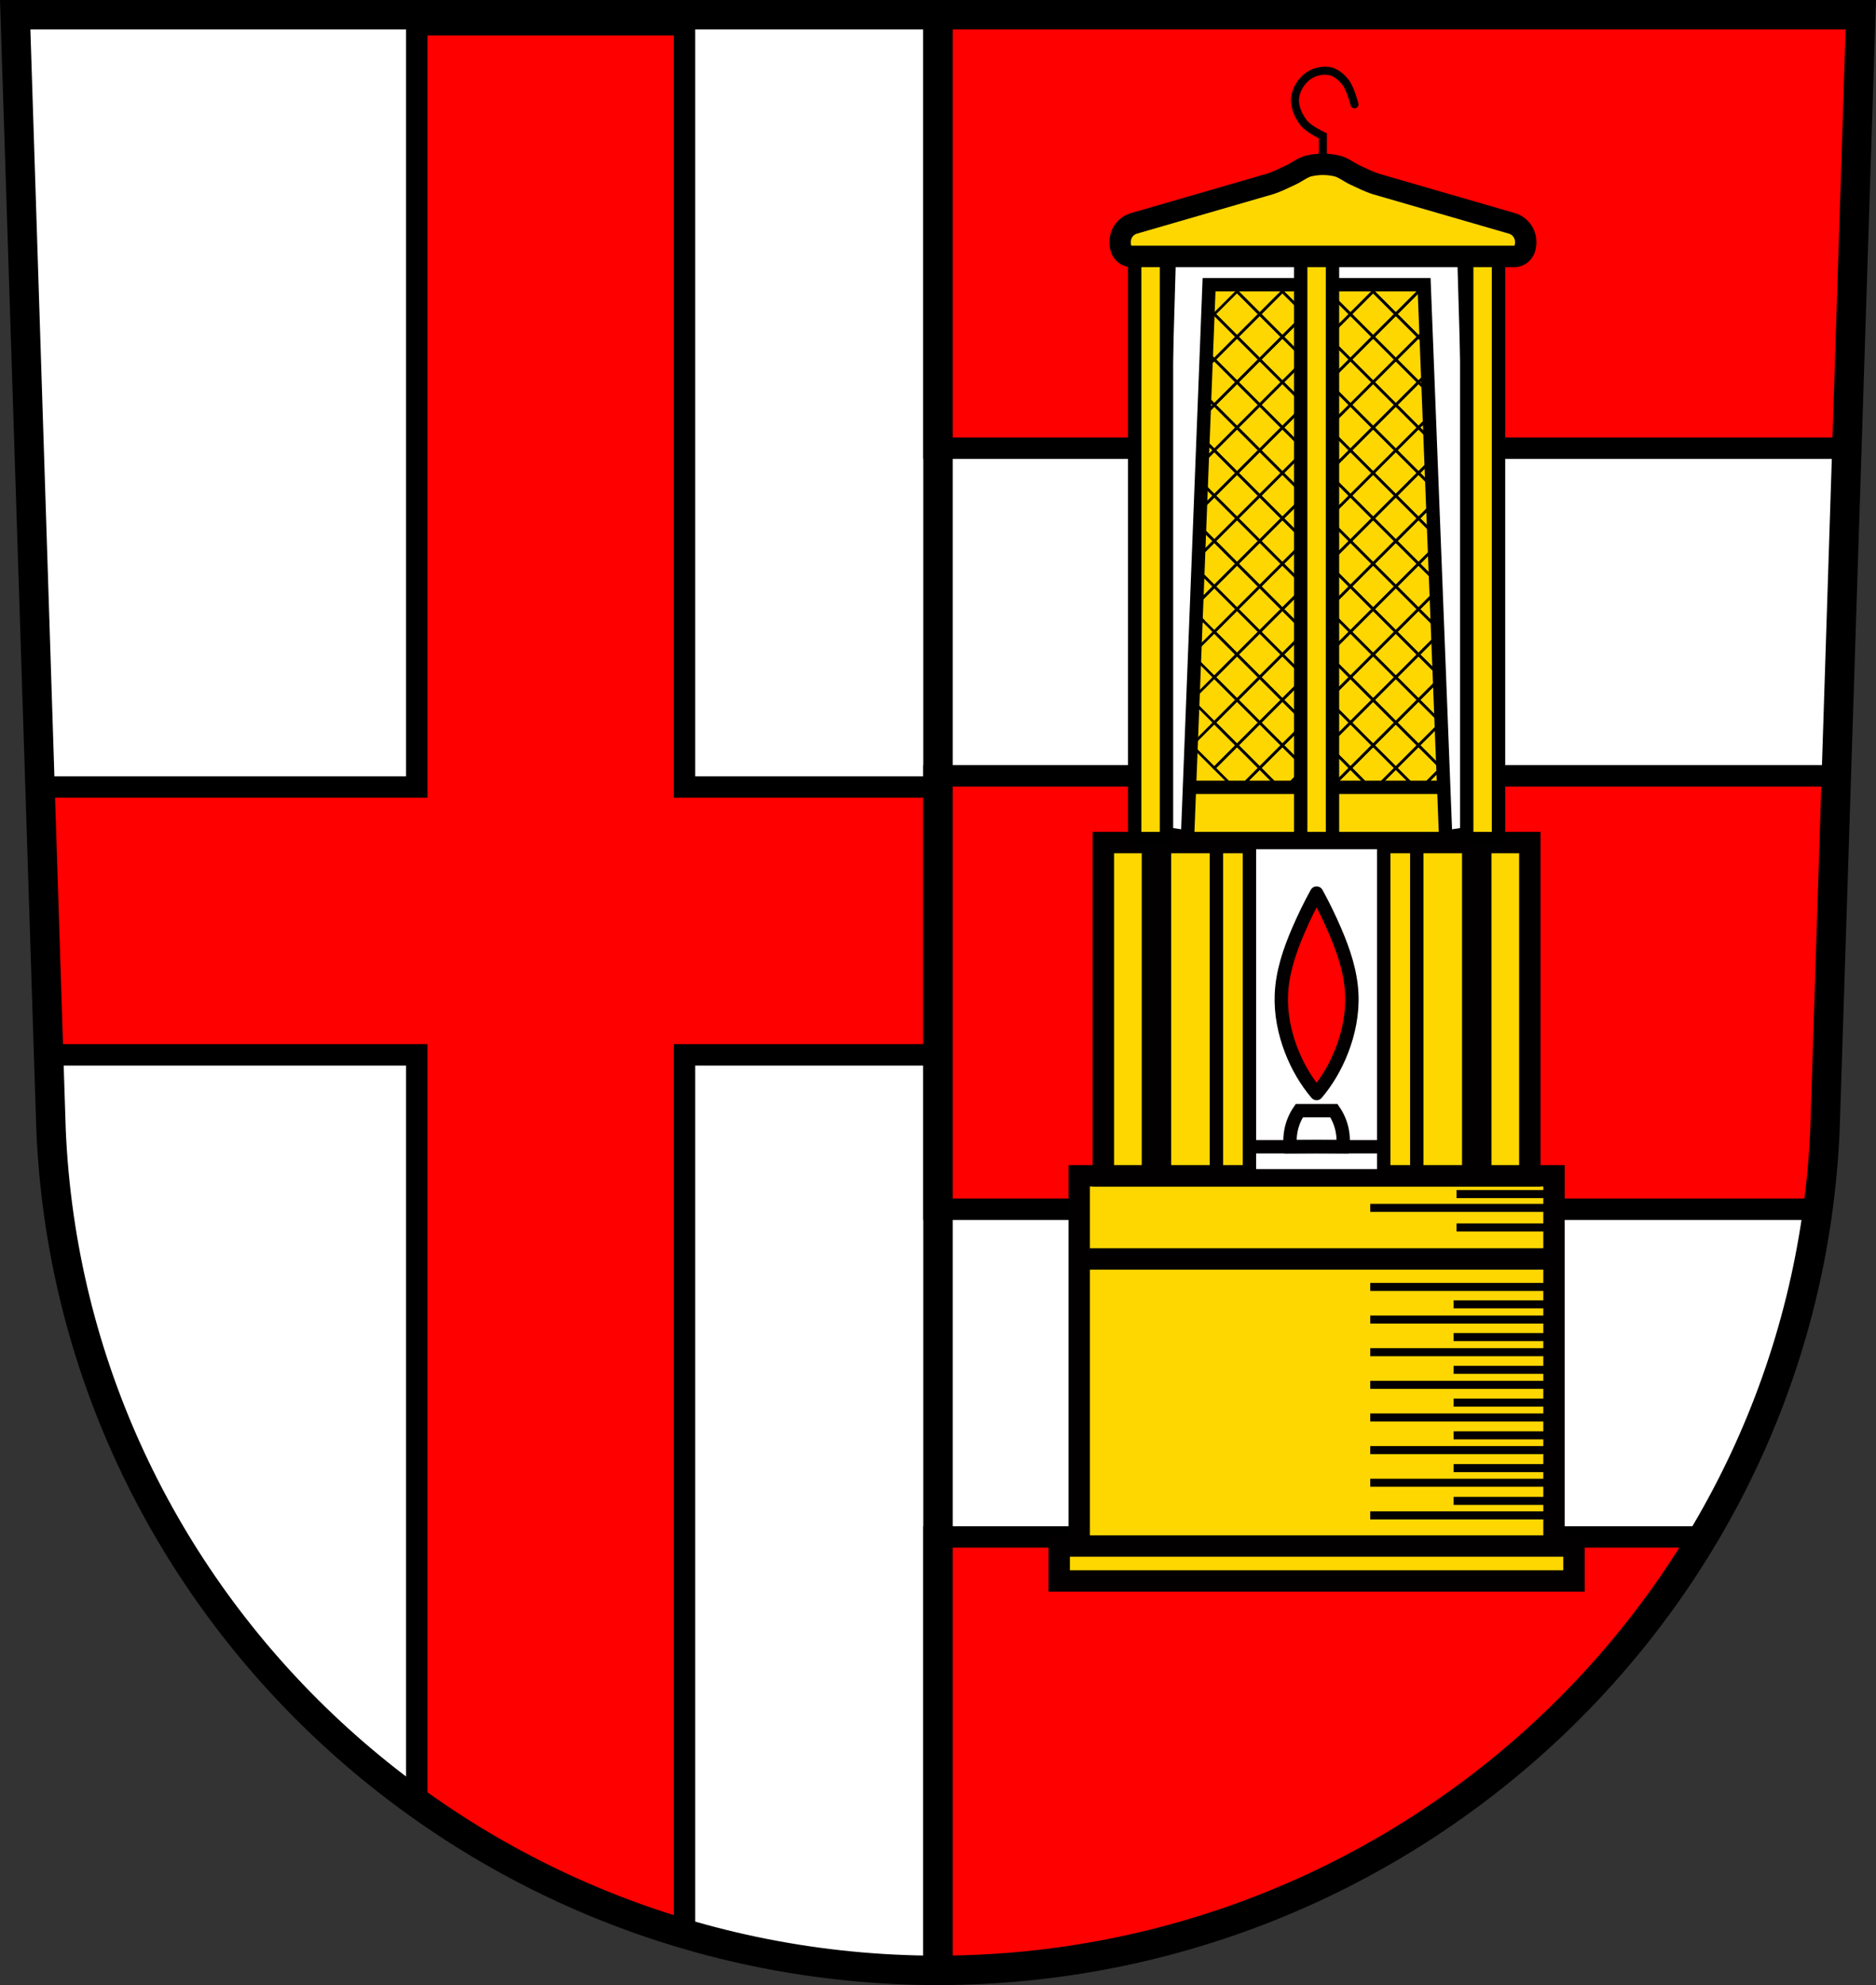 <?xml version="1.0" encoding="UTF-8" standalone="no"?>
<!-- Created with Inkscape (http://www.inkscape.org/) -->

<svg
   xmlns:dc="http://purl.org/dc/elements/1.1/"
   xmlns:cc="http://creativecommons.org/ns#"
   xmlns:rdf="http://www.w3.org/1999/02/22-rdf-syntax-ns#"
   xmlns:svg="http://www.w3.org/2000/svg"
   xmlns="http://www.w3.org/2000/svg"
   xmlns:sodipodi="http://sodipodi.sourceforge.net/DTD/sodipodi-0.dtd"
   xmlns:inkscape="http://www.inkscape.org/namespaces/inkscape"
   width="197.932mm"
   height="209.344mm"
   viewBox="0 0 701.334 741.769"
   id="svg5819"
   version="1.1"
   inkscape:version="0.91 r13725"
   sodipodi:docname="DEU Horhausen COA.svg">
  <rect x="0" y="0" width="701.334" height="741.769" fill="#333333" stroke="none"/>
  <defs
     id="defs5821">
    <inkscape:path-effect
       effect="spiro"
       id="path-effect12505"
       is_visible="true" />
    <inkscape:path-effect
       effect="spiro"
       id="path-effect6793"
       is_visible="true" />
    <inkscape:path-effect
       effect="spiro"
       id="path-effect6770"
       is_visible="true" />
    <inkscape:path-effect
       effect="spiro"
       id="path-effect6770-9"
       is_visible="true" />
    <inkscape:path-effect
       effect="spiro"
       id="path-effect6793-3"
       is_visible="true" />
    <inkscape:path-effect
       effect="spiro"
       id="path-effect12505-5"
       is_visible="true" />
  </defs>
  <sodipodi:namedview
     id="base"
     pagecolor="#ffffff"
     bordercolor="#666666"
     borderopacity="1.0"
     inkscape:pageopacity="0.0"
     inkscape:pageshadow="2"
     inkscape:zoom="0.72664172"
     inkscape:cx="350.66704"
     inkscape:cy="370.88431"
     inkscape:document-units="px"
     inkscape:current-layer="layer1"
     showgrid="false"
     inkscape:window-width="1366"
     inkscape:window-height="745"
     inkscape:window-x="-8"
     inkscape:window-y="-8"
     inkscape:window-maximized="1"
     fit-margin-top="0"
     fit-margin-left="0"
     fit-margin-right="0"
     fit-margin-bottom="0"
     inkscape:snap-midpoints="true"
     inkscape:snap-smooth-nodes="true"
     inkscape:object-nodes="true"
     inkscape:object-paths="false"
     inkscape:snap-nodes="true" />
  <g
     inkscape:label="Ebene 1"
     inkscape:groupmode="layer"
     id="layer1"
     transform="translate(-4.589,-15.764)">
    <path
       style="fill:#ffffff;fill-rule:evenodd;stroke:none;stroke-width:11;stroke-opacity:1"
       inkscape:connector-curvature="0"
       d="m 10.269,21.264 13.398,416.624 c 7.415,175.25 153.92,314.046 331.589,314.144 177.51,-0.215 324.069,-139.061 331.589,-314.144 l 13.398,-416.624 -344.979,0 z"
       id="path10563-0-6" />
    <path
       style="opacity:1;fill:#ff0000;fill-opacity:1;fill-rule:nonzero;stroke:#000000;stroke-width:8;stroke-linecap:round;stroke-linejoin:miter;stroke-miterlimit:4;stroke-dasharray:none;stroke-dashoffset:0;stroke-opacity:1"
       d="M 349.166 5.5 L 349.166 167.471 L 690.445 167.471 L 695.654 5.5 L 350.676 5.5 L 349.166 5.5 z M 349.166 289.898 L 349.166 451.869 L 679.605 451.869 C 680.931 442.086 681.825 432.166 682.256 422.125 L 686.508 289.898 L 349.166 289.898 z M 349.166 574.297 L 349.166 736.26 C 349.666 736.262 350.165 736.269 350.666 736.27 C 471.962 736.123 578.793 671.235 636.699 574.297 L 349.166 574.297 z "
       transform="translate(4.589,15.764)"
       id="rect6452" />
    <g
       transform="translate(7.863,7.866)"
       id="g11364-8">
      <g
         transform="translate(12.722,12.722)"
         id="g11299-0-6">
        <rect
           style="opacity:1;fill:none;fill-opacity:1;fill-rule:nonzero;stroke:#000000;stroke-width:1;stroke-linecap:round;stroke-linejoin:miter;stroke-miterlimit:4;stroke-dasharray:none;stroke-dashoffset:0;stroke-opacity:1"
           id="rect6847-3-0-7-2-7-7-9"
           width="11.995"
           height="11.995"
           x="533.283"
           y="-110.191"
           transform="matrix(0.707,0.707,-0.707,0.707,0,0)" />
        <rect
           style="opacity:1;fill:none;fill-opacity:1;fill-rule:nonzero;stroke:#000000;stroke-width:1;stroke-linecap:round;stroke-linejoin:miter;stroke-miterlimit:4;stroke-dasharray:none;stroke-dashoffset:0;stroke-opacity:1"
           id="rect6847-5-0-27-1-1-0-8-9"
           width="11.995"
           height="11.995"
           x="557.273"
           y="-110.191"
           transform="matrix(0.707,0.707,-0.707,0.707,0,0)" />
        <rect
           style="opacity:1;fill:none;fill-opacity:1;fill-rule:nonzero;stroke:#000000;stroke-width:1;stroke-linecap:round;stroke-linejoin:miter;stroke-miterlimit:4;stroke-dasharray:none;stroke-dashoffset:0;stroke-opacity:1"
           id="rect6847-8-8-6-1-3-8-9-6"
           width="11.995"
           height="11.995"
           x="545.278"
           y="-110.191"
           transform="matrix(0.707,0.707,-0.707,0.707,0,0)" />
      </g>
      <rect
         transform="matrix(0.707,0.707,-0.707,0.707,0,0)"
         y="-110.191"
         x="515.291"
         height="11.995"
         width="11.995"
         id="rect6847-3-0-7-2-78-6"
         style="opacity:1;fill:none;fill-opacity:1;fill-rule:nonzero;stroke:#000000;stroke-width:1;stroke-linecap:round;stroke-linejoin:miter;stroke-miterlimit:4;stroke-dasharray:none;stroke-dashoffset:0;stroke-opacity:1" />
      <rect
         transform="matrix(0.707,0.707,-0.707,0.707,0,0)"
         y="-110.191"
         x="539.281"
         height="11.995"
         width="11.995"
         id="rect6847-5-0-27-1-1-1-3"
         style="opacity:1;fill:none;fill-opacity:1;fill-rule:nonzero;stroke:#000000;stroke-width:1;stroke-linecap:round;stroke-linejoin:miter;stroke-miterlimit:4;stroke-dasharray:none;stroke-dashoffset:0;stroke-opacity:1" />
      <rect
         transform="matrix(0.707,0.707,-0.707,0.707,0,0)"
         y="-110.191"
         x="527.286"
         height="11.995"
         width="11.995"
         id="rect6847-8-8-6-1-3-2-8"
         style="opacity:1;fill:none;fill-opacity:1;fill-rule:nonzero;stroke:#000000;stroke-width:1;stroke-linecap:round;stroke-linejoin:miter;stroke-miterlimit:4;stroke-dasharray:none;stroke-dashoffset:0;stroke-opacity:1" />
    </g>
    <path
       style="fill:#ffd700;fill-opacity:1;fill-rule:evenodd;stroke:#000000;stroke-width:1px;stroke-linecap:butt;stroke-linejoin:round;stroke-opacity:1"
       d="m 437.701,102.855 -2.715,228.627 61.809,-0.887 61.809,0.887 -2.715,-228.627 -59.094,0 -59.094,0 z"
       id="path6814-2"
       inkscape:connector-curvature="0" />
    <rect
       style="opacity:1;fill:none;fill-opacity:1;fill-rule:nonzero;stroke:#000000;stroke-width:1;stroke-linecap:round;stroke-linejoin:miter;stroke-miterlimit:4;stroke-dasharray:none;stroke-dashoffset:0;stroke-opacity:1"
       id="rect6847-5-0-6-0-7-9"
       width="11.995"
       height="11.995"
       x="526.413"
       y="-146.173"
       transform="matrix(0.707,0.707,-0.707,0.707,0,0)" />
    <rect
       style="opacity:1;fill:none;fill-opacity:1;fill-rule:nonzero;stroke:#000000;stroke-width:1;stroke-linecap:round;stroke-linejoin:miter;stroke-miterlimit:4;stroke-dasharray:none;stroke-dashoffset:0;stroke-opacity:1"
       id="rect6847-0"
       width="11.995"
       height="11.995"
       x="466.439"
       y="-194.153"
       transform="matrix(0.707,0.707,-0.707,0.707,0,0)" />
    <rect
       style="opacity:1;fill:none;fill-opacity:1;fill-rule:nonzero;stroke:#000000;stroke-width:1;stroke-linecap:round;stroke-linejoin:miter;stroke-miterlimit:4;stroke-dasharray:none;stroke-dashoffset:0;stroke-opacity:1"
       id="rect6847-3-7"
       width="11.995"
       height="11.995"
       x="478.434"
       y="-194.153"
       transform="matrix(0.707,0.707,-0.707,0.707,0,0)" />
    <rect
       style="opacity:1;fill:none;fill-opacity:1;fill-rule:nonzero;stroke:#000000;stroke-width:1;stroke-linecap:round;stroke-linejoin:miter;stroke-miterlimit:4;stroke-dasharray:none;stroke-dashoffset:0;stroke-opacity:1"
       id="rect6847-5-8"
       width="11.995"
       height="11.995"
       x="454.444"
       y="-194.153"
       transform="matrix(0.707,0.707,-0.707,0.707,0,0)" />
    <rect
       style="opacity:1;fill:none;fill-opacity:1;fill-rule:nonzero;stroke:#000000;stroke-width:1;stroke-linecap:round;stroke-linejoin:miter;stroke-miterlimit:4;stroke-dasharray:none;stroke-dashoffset:0;stroke-opacity:1"
       id="rect6847-8-27"
       width="11.995"
       height="11.995"
       x="442.45"
       y="-194.153"
       transform="matrix(0.707,0.707,-0.707,0.707,0,0)" />
    <rect
       style="opacity:1;fill:none;fill-opacity:1;fill-rule:nonzero;stroke:#000000;stroke-width:1;stroke-linecap:round;stroke-linejoin:miter;stroke-miterlimit:4;stroke-dasharray:none;stroke-dashoffset:0;stroke-opacity:1"
       id="rect6847-2-2"
       width="11.995"
       height="11.995"
       x="514.418"
       y="-194.153"
       transform="matrix(0.707,0.707,-0.707,0.707,0,0)" />
    <rect
       style="opacity:1;fill:none;fill-opacity:1;fill-rule:nonzero;stroke:#000000;stroke-width:1;stroke-linecap:round;stroke-linejoin:miter;stroke-miterlimit:4;stroke-dasharray:none;stroke-dashoffset:0;stroke-opacity:1"
       id="rect6847-3-4-47"
       width="11.995"
       height="11.995"
       x="526.413"
       y="-194.153"
       transform="matrix(0.707,0.707,-0.707,0.707,0,0)" />
    <rect
       style="opacity:1;fill:none;fill-opacity:1;fill-rule:nonzero;stroke:#000000;stroke-width:1;stroke-linecap:round;stroke-linejoin:miter;stroke-miterlimit:4;stroke-dasharray:none;stroke-dashoffset:0;stroke-opacity:1"
       id="rect6847-5-0-7"
       width="11.995"
       height="11.995"
       x="502.424"
       y="-194.153"
       transform="matrix(0.707,0.707,-0.707,0.707,0,0)" />
    <rect
       style="opacity:1;fill:none;fill-opacity:1;fill-rule:nonzero;stroke:#000000;stroke-width:1;stroke-linecap:round;stroke-linejoin:miter;stroke-miterlimit:4;stroke-dasharray:none;stroke-dashoffset:0;stroke-opacity:1"
       id="rect6847-8-8-30"
       width="11.995"
       height="11.995"
       x="490.429"
       y="-194.153"
       transform="matrix(0.707,0.707,-0.707,0.707,0,0)" />
    <rect
       style="opacity:1;fill:none;fill-opacity:1;fill-rule:nonzero;stroke:#000000;stroke-width:1;stroke-linecap:round;stroke-linejoin:miter;stroke-miterlimit:4;stroke-dasharray:none;stroke-dashoffset:0;stroke-opacity:1"
       id="rect6847-4-64"
       width="11.995"
       height="11.995"
       x="562.397"
       y="-194.153"
       transform="matrix(0.707,0.707,-0.707,0.707,0,0)" />
    <rect
       style="opacity:1;fill:none;fill-opacity:1;fill-rule:nonzero;stroke:#000000;stroke-width:1;stroke-linecap:round;stroke-linejoin:miter;stroke-miterlimit:4;stroke-dasharray:none;stroke-dashoffset:0;stroke-opacity:1"
       id="rect6847-3-8-11"
       width="11.995"
       height="11.995"
       x="574.392"
       y="-194.153"
       transform="matrix(0.707,0.707,-0.707,0.707,0,0)" />
    <rect
       style="opacity:1;fill:none;fill-opacity:1;fill-rule:nonzero;stroke:#000000;stroke-width:1;stroke-linecap:round;stroke-linejoin:miter;stroke-miterlimit:4;stroke-dasharray:none;stroke-dashoffset:0;stroke-opacity:1"
       id="rect6847-5-5-74"
       width="11.995"
       height="11.995"
       x="550.403"
       y="-194.153"
       transform="matrix(0.707,0.707,-0.707,0.707,0,0)" />
    <rect
       style="opacity:1;fill:none;fill-opacity:1;fill-rule:nonzero;stroke:#000000;stroke-width:1;stroke-linecap:round;stroke-linejoin:miter;stroke-miterlimit:4;stroke-dasharray:none;stroke-dashoffset:0;stroke-opacity:1"
       id="rect6847-8-4-03"
       width="11.995"
       height="11.995"
       x="538.408"
       y="-194.153"
       transform="matrix(0.707,0.707,-0.707,0.707,0,0)" />
    <rect
       style="opacity:1;fill:none;fill-opacity:1;fill-rule:nonzero;stroke:#000000;stroke-width:1;stroke-linecap:round;stroke-linejoin:miter;stroke-miterlimit:4;stroke-dasharray:none;stroke-dashoffset:0;stroke-opacity:1"
       id="rect6847-86-67"
       width="11.995"
       height="11.995"
       x="466.439"
       y="-182.158"
       transform="matrix(0.707,0.707,-0.707,0.707,0,0)" />
    <rect
       style="opacity:1;fill:none;fill-opacity:1;fill-rule:nonzero;stroke:#000000;stroke-width:1;stroke-linecap:round;stroke-linejoin:miter;stroke-miterlimit:4;stroke-dasharray:none;stroke-dashoffset:0;stroke-opacity:1"
       id="rect6847-3-5-01"
       width="11.995"
       height="11.995"
       x="478.434"
       y="-182.158"
       transform="matrix(0.707,0.707,-0.707,0.707,0,0)" />
    <rect
       style="opacity:1;fill:none;fill-opacity:1;fill-rule:nonzero;stroke:#000000;stroke-width:1;stroke-linecap:round;stroke-linejoin:miter;stroke-miterlimit:4;stroke-dasharray:none;stroke-dashoffset:0;stroke-opacity:1"
       id="rect6847-5-7-23"
       width="11.995"
       height="11.995"
       x="454.444"
       y="-182.158"
       transform="matrix(0.707,0.707,-0.707,0.707,0,0)" />
    <rect
       style="opacity:1;fill:none;fill-opacity:1;fill-rule:nonzero;stroke:#000000;stroke-width:1;stroke-linecap:round;stroke-linejoin:miter;stroke-miterlimit:4;stroke-dasharray:none;stroke-dashoffset:0;stroke-opacity:1"
       id="rect6847-2-0-39"
       width="11.995"
       height="11.995"
       x="514.418"
       y="-182.158"
       transform="matrix(0.707,0.707,-0.707,0.707,0,0)" />
    <rect
       style="opacity:1;fill:none;fill-opacity:1;fill-rule:nonzero;stroke:#000000;stroke-width:1;stroke-linecap:round;stroke-linejoin:miter;stroke-miterlimit:4;stroke-dasharray:none;stroke-dashoffset:0;stroke-opacity:1"
       id="rect6847-3-4-4-3"
       width="11.995"
       height="11.995"
       x="526.413"
       y="-182.158"
       transform="matrix(0.707,0.707,-0.707,0.707,0,0)" />
    <rect
       style="opacity:1;fill:none;fill-opacity:1;fill-rule:nonzero;stroke:#000000;stroke-width:1;stroke-linecap:round;stroke-linejoin:miter;stroke-miterlimit:4;stroke-dasharray:none;stroke-dashoffset:0;stroke-opacity:1"
       id="rect6847-5-0-6-2"
       width="11.995"
       height="11.995"
       x="502.424"
       y="-182.158"
       transform="matrix(0.707,0.707,-0.707,0.707,0,0)" />
    <rect
       style="opacity:1;fill:none;fill-opacity:1;fill-rule:nonzero;stroke:#000000;stroke-width:1;stroke-linecap:round;stroke-linejoin:miter;stroke-miterlimit:4;stroke-dasharray:none;stroke-dashoffset:0;stroke-opacity:1"
       id="rect6847-8-8-3-066"
       width="11.995"
       height="11.995"
       x="490.429"
       y="-182.158"
       transform="matrix(0.707,0.707,-0.707,0.707,0,0)" />
    <rect
       style="opacity:1;fill:none;fill-opacity:1;fill-rule:nonzero;stroke:#000000;stroke-width:1;stroke-linecap:round;stroke-linejoin:miter;stroke-miterlimit:4;stroke-dasharray:none;stroke-dashoffset:0;stroke-opacity:1"
       id="rect6847-4-4-6"
       width="11.995"
       height="11.995"
       x="562.397"
       y="-182.158"
       transform="matrix(0.707,0.707,-0.707,0.707,0,0)" />
    <rect
       style="opacity:1;fill:none;fill-opacity:1;fill-rule:nonzero;stroke:#000000;stroke-width:1;stroke-linecap:round;stroke-linejoin:miter;stroke-miterlimit:4;stroke-dasharray:none;stroke-dashoffset:0;stroke-opacity:1"
       id="rect6847-3-8-8-5"
       width="11.995"
       height="11.995"
       x="574.392"
       y="-182.158"
       transform="matrix(0.707,0.707,-0.707,0.707,0,0)" />
    <rect
       style="opacity:1;fill:none;fill-opacity:1;fill-rule:nonzero;stroke:#000000;stroke-width:1;stroke-linecap:round;stroke-linejoin:miter;stroke-miterlimit:4;stroke-dasharray:none;stroke-dashoffset:0;stroke-opacity:1"
       id="rect6847-5-5-3-93"
       width="11.995"
       height="11.995"
       x="550.403"
       y="-182.158"
       transform="matrix(0.707,0.707,-0.707,0.707,0,0)" />
    <rect
       style="opacity:1;fill:none;fill-opacity:1;fill-rule:nonzero;stroke:#000000;stroke-width:1;stroke-linecap:round;stroke-linejoin:miter;stroke-miterlimit:4;stroke-dasharray:none;stroke-dashoffset:0;stroke-opacity:1"
       id="rect6847-8-4-4-4"
       width="11.995"
       height="11.995"
       x="538.408"
       y="-182.158"
       transform="matrix(0.707,0.707,-0.707,0.707,0,0)" />
    <rect
       style="opacity:1;fill:none;fill-opacity:1;fill-rule:nonzero;stroke:#000000;stroke-width:1;stroke-linecap:round;stroke-linejoin:miter;stroke-miterlimit:4;stroke-dasharray:none;stroke-dashoffset:0;stroke-opacity:1"
       id="rect6847-3-8-4-02"
       width="11.995"
       height="11.995"
       x="586.387"
       y="-182.158"
       transform="matrix(0.707,0.707,-0.707,0.707,0,0)" />
    <rect
       style="opacity:1;fill:none;fill-opacity:1;fill-rule:nonzero;stroke:#000000;stroke-width:1;stroke-linecap:round;stroke-linejoin:miter;stroke-miterlimit:4;stroke-dasharray:none;stroke-dashoffset:0;stroke-opacity:1"
       id="rect6847-23-6"
       width="11.995"
       height="11.995"
       x="454.444"
       y="-218.142"
       transform="matrix(0.707,0.707,-0.707,0.707,0,0)" />
    <rect
       style="opacity:1;fill:none;fill-opacity:1;fill-rule:nonzero;stroke:#000000;stroke-width:1;stroke-linecap:round;stroke-linejoin:miter;stroke-miterlimit:4;stroke-dasharray:none;stroke-dashoffset:0;stroke-opacity:1"
       id="rect6847-3-1-3"
       width="11.995"
       height="11.995"
       x="466.439"
       y="-218.142"
       transform="matrix(0.707,0.707,-0.707,0.707,0,0)" />
    <rect
       style="opacity:1;fill:none;fill-opacity:1;fill-rule:nonzero;stroke:#000000;stroke-width:1;stroke-linecap:round;stroke-linejoin:miter;stroke-miterlimit:4;stroke-dasharray:none;stroke-dashoffset:0;stroke-opacity:1"
       id="rect6847-5-2-6"
       width="11.995"
       height="11.995"
       x="442.45"
       y="-218.142"
       transform="matrix(0.707,0.707,-0.707,0.707,0,0)" />
    <rect
       style="opacity:1;fill:none;fill-opacity:1;fill-rule:nonzero;stroke:#000000;stroke-width:1;stroke-linecap:round;stroke-linejoin:miter;stroke-miterlimit:4;stroke-dasharray:none;stroke-dashoffset:0;stroke-opacity:1"
       id="rect6847-8-3-4"
       width="11.995"
       height="11.995"
       x="430.455"
       y="-218.142"
       transform="matrix(0.707,0.707,-0.707,0.707,0,0)" />
    <rect
       style="opacity:1;fill:none;fill-opacity:1;fill-rule:nonzero;stroke:#000000;stroke-width:1;stroke-linecap:round;stroke-linejoin:miter;stroke-miterlimit:4;stroke-dasharray:none;stroke-dashoffset:0;stroke-opacity:1"
       id="rect6847-2-6-4"
       width="11.995"
       height="11.995"
       x="502.424"
       y="-218.142"
       transform="matrix(0.707,0.707,-0.707,0.707,0,0)" />
    <rect
       style="opacity:1;fill:none;fill-opacity:1;fill-rule:nonzero;stroke:#000000;stroke-width:1;stroke-linecap:round;stroke-linejoin:miter;stroke-miterlimit:4;stroke-dasharray:none;stroke-dashoffset:0;stroke-opacity:1"
       id="rect6847-3-4-6-6"
       width="11.995"
       height="11.995"
       x="514.418"
       y="-218.142"
       transform="matrix(0.707,0.707,-0.707,0.707,0,0)" />
    <rect
       style="opacity:1;fill:none;fill-opacity:1;fill-rule:nonzero;stroke:#000000;stroke-width:1;stroke-linecap:round;stroke-linejoin:miter;stroke-miterlimit:4;stroke-dasharray:none;stroke-dashoffset:0;stroke-opacity:1"
       id="rect6847-5-0-5-0"
       width="11.995"
       height="11.995"
       x="490.429"
       y="-218.142"
       transform="matrix(0.707,0.707,-0.707,0.707,0,0)" />
    <rect
       style="opacity:1;fill:none;fill-opacity:1;fill-rule:nonzero;stroke:#000000;stroke-width:1;stroke-linecap:round;stroke-linejoin:miter;stroke-miterlimit:4;stroke-dasharray:none;stroke-dashoffset:0;stroke-opacity:1"
       id="rect6847-8-8-4-2"
       width="11.995"
       height="11.995"
       x="478.434"
       y="-218.142"
       transform="matrix(0.707,0.707,-0.707,0.707,0,0)" />
    <rect
       style="opacity:1;fill:none;fill-opacity:1;fill-rule:nonzero;stroke:#000000;stroke-width:1;stroke-linecap:round;stroke-linejoin:miter;stroke-miterlimit:4;stroke-dasharray:none;stroke-dashoffset:0;stroke-opacity:1"
       id="rect6847-4-5-2"
       width="11.995"
       height="11.995"
       x="550.403"
       y="-218.142"
       transform="matrix(0.707,0.707,-0.707,0.707,0,0)" />
    <rect
       style="opacity:1;fill:none;fill-opacity:1;fill-rule:nonzero;stroke:#000000;stroke-width:1;stroke-linecap:round;stroke-linejoin:miter;stroke-miterlimit:4;stroke-dasharray:none;stroke-dashoffset:0;stroke-opacity:1"
       id="rect6847-5-5-1-4"
       width="11.995"
       height="11.995"
       x="538.408"
       y="-218.142"
       transform="matrix(0.707,0.707,-0.707,0.707,0,0)" />
    <rect
       style="opacity:1;fill:none;fill-opacity:1;fill-rule:nonzero;stroke:#000000;stroke-width:1;stroke-linecap:round;stroke-linejoin:miter;stroke-miterlimit:4;stroke-dasharray:none;stroke-dashoffset:0;stroke-opacity:1"
       id="rect6847-8-4-3-1"
       width="11.995"
       height="11.995"
       x="526.413"
       y="-218.142"
       transform="matrix(0.707,0.707,-0.707,0.707,0,0)" />
    <rect
       style="opacity:1;fill:none;fill-opacity:1;fill-rule:nonzero;stroke:#000000;stroke-width:1;stroke-linecap:round;stroke-linejoin:miter;stroke-miterlimit:4;stroke-dasharray:none;stroke-dashoffset:0;stroke-opacity:1"
       id="rect6847-86-8-7"
       width="11.995"
       height="11.995"
       x="454.444"
       y="-206.147"
       transform="matrix(0.707,0.707,-0.707,0.707,0,0)" />
    <rect
       style="opacity:1;fill:none;fill-opacity:1;fill-rule:nonzero;stroke:#000000;stroke-width:1;stroke-linecap:round;stroke-linejoin:miter;stroke-miterlimit:4;stroke-dasharray:none;stroke-dashoffset:0;stroke-opacity:1"
       id="rect6847-3-5-7-3"
       width="11.995"
       height="11.995"
       x="466.439"
       y="-206.147"
       transform="matrix(0.707,0.707,-0.707,0.707,0,0)" />
    <rect
       style="opacity:1;fill:none;fill-opacity:1;fill-rule:nonzero;stroke:#000000;stroke-width:1;stroke-linecap:round;stroke-linejoin:miter;stroke-miterlimit:4;stroke-dasharray:none;stroke-dashoffset:0;stroke-opacity:1"
       id="rect6847-5-7-5-3"
       width="11.995"
       height="11.995"
       x="442.45"
       y="-206.147"
       transform="matrix(0.707,0.707,-0.707,0.707,0,0)" />
    <rect
       style="opacity:1;fill:none;fill-opacity:1;fill-rule:nonzero;stroke:#000000;stroke-width:1;stroke-linecap:round;stroke-linejoin:miter;stroke-miterlimit:4;stroke-dasharray:none;stroke-dashoffset:0;stroke-opacity:1"
       id="rect6847-8-2-9-9"
       width="11.995"
       height="11.995"
       x="430.455"
       y="-206.147"
       transform="matrix(0.707,0.707,-0.707,0.707,0,0)" />
    <rect
       style="opacity:1;fill:none;fill-opacity:1;fill-rule:nonzero;stroke:#000000;stroke-width:1;stroke-linecap:round;stroke-linejoin:miter;stroke-miterlimit:4;stroke-dasharray:none;stroke-dashoffset:0;stroke-opacity:1"
       id="rect6847-2-0-0-0"
       width="11.995"
       height="11.995"
       x="502.424"
       y="-206.147"
       transform="matrix(0.707,0.707,-0.707,0.707,0,0)" />
    <rect
       style="opacity:1;fill:none;fill-opacity:1;fill-rule:nonzero;stroke:#000000;stroke-width:1;stroke-linecap:round;stroke-linejoin:miter;stroke-miterlimit:4;stroke-dasharray:none;stroke-dashoffset:0;stroke-opacity:1"
       id="rect6847-3-4-4-4-9"
       width="11.995"
       height="11.995"
       x="514.418"
       y="-206.147"
       transform="matrix(0.707,0.707,-0.707,0.707,0,0)" />
    <rect
       style="opacity:1;fill:none;fill-opacity:1;fill-rule:nonzero;stroke:#000000;stroke-width:1;stroke-linecap:round;stroke-linejoin:miter;stroke-miterlimit:4;stroke-dasharray:none;stroke-dashoffset:0;stroke-opacity:1"
       id="rect6847-5-0-6-5-5"
       width="11.995"
       height="11.995"
       x="490.429"
       y="-206.147"
       transform="matrix(0.707,0.707,-0.707,0.707,0,0)" />
    <rect
       style="opacity:1;fill:none;fill-opacity:1;fill-rule:nonzero;stroke:#000000;stroke-width:1;stroke-linecap:round;stroke-linejoin:miter;stroke-miterlimit:4;stroke-dasharray:none;stroke-dashoffset:0;stroke-opacity:1"
       id="rect6847-8-8-3-5-9"
       width="11.995"
       height="11.995"
       x="478.434"
       y="-206.147"
       transform="matrix(0.707,0.707,-0.707,0.707,0,0)" />
    <rect
       style="opacity:1;fill:none;fill-opacity:1;fill-rule:nonzero;stroke:#000000;stroke-width:1;stroke-linecap:round;stroke-linejoin:miter;stroke-miterlimit:4;stroke-dasharray:none;stroke-dashoffset:0;stroke-opacity:1"
       id="rect6847-4-4-5-5"
       width="11.995"
       height="11.995"
       x="550.403"
       y="-206.147"
       transform="matrix(0.707,0.707,-0.707,0.707,0,0)" />
    <rect
       style="opacity:1;fill:none;fill-opacity:1;fill-rule:nonzero;stroke:#000000;stroke-width:1;stroke-linecap:round;stroke-linejoin:miter;stroke-miterlimit:4;stroke-dasharray:none;stroke-dashoffset:0;stroke-opacity:1"
       id="rect6847-3-8-8-0-1"
       width="11.995"
       height="11.995"
       x="562.397"
       y="-206.147"
       transform="matrix(0.707,0.707,-0.707,0.707,0,0)" />
    <rect
       style="opacity:1;fill:none;fill-opacity:1;fill-rule:nonzero;stroke:#000000;stroke-width:1;stroke-linecap:round;stroke-linejoin:miter;stroke-miterlimit:4;stroke-dasharray:none;stroke-dashoffset:0;stroke-opacity:1"
       id="rect6847-5-5-3-3-8"
       width="11.995"
       height="11.995"
       x="538.408"
       y="-206.147"
       transform="matrix(0.707,0.707,-0.707,0.707,0,0)" />
    <rect
       style="opacity:1;fill:none;fill-opacity:1;fill-rule:nonzero;stroke:#000000;stroke-width:1;stroke-linecap:round;stroke-linejoin:miter;stroke-miterlimit:4;stroke-dasharray:none;stroke-dashoffset:0;stroke-opacity:1"
       id="rect6847-8-4-4-6-9"
       width="11.995"
       height="11.995"
       x="526.413"
       y="-206.147"
       transform="matrix(0.707,0.707,-0.707,0.707,0,0)" />
    <rect
       style="opacity:1;fill:none;fill-opacity:1;fill-rule:nonzero;stroke:#000000;stroke-width:1;stroke-linecap:round;stroke-linejoin:miter;stroke-miterlimit:4;stroke-dasharray:none;stroke-dashoffset:0;stroke-opacity:1"
       id="rect6847-52-1"
       width="11.995"
       height="11.995"
       x="442.45"
       y="-242.132"
       transform="matrix(0.707,0.707,-0.707,0.707,0,0)" />
    <rect
       style="opacity:1;fill:none;fill-opacity:1;fill-rule:nonzero;stroke:#000000;stroke-width:1;stroke-linecap:round;stroke-linejoin:miter;stroke-miterlimit:4;stroke-dasharray:none;stroke-dashoffset:0;stroke-opacity:1"
       id="rect6847-3-6-4"
       width="11.995"
       height="11.995"
       x="454.444"
       y="-242.132"
       transform="matrix(0.707,0.707,-0.707,0.707,0,0)" />
    <rect
       style="opacity:1;fill:none;fill-opacity:1;fill-rule:nonzero;stroke:#000000;stroke-width:1;stroke-linecap:round;stroke-linejoin:miter;stroke-miterlimit:4;stroke-dasharray:none;stroke-dashoffset:0;stroke-opacity:1"
       id="rect6847-5-73-5"
       width="11.995"
       height="11.995"
       x="430.455"
       y="-242.132"
       transform="matrix(0.707,0.707,-0.707,0.707,0,0)" />
    <rect
       style="opacity:1;fill:none;fill-opacity:1;fill-rule:nonzero;stroke:#000000;stroke-width:1;stroke-linecap:round;stroke-linejoin:miter;stroke-miterlimit:4;stroke-dasharray:none;stroke-dashoffset:0;stroke-opacity:1"
       id="rect6847-8-25-9"
       width="11.995"
       height="11.995"
       x="418.46"
       y="-242.132"
       transform="matrix(0.707,0.707,-0.707,0.707,0,0)" />
    <rect
       style="opacity:1;fill:none;fill-opacity:1;fill-rule:nonzero;stroke:#000000;stroke-width:1;stroke-linecap:round;stroke-linejoin:miter;stroke-miterlimit:4;stroke-dasharray:none;stroke-dashoffset:0;stroke-opacity:1"
       id="rect6847-2-8-8"
       width="11.995"
       height="11.995"
       x="490.429"
       y="-242.132"
       transform="matrix(0.707,0.707,-0.707,0.707,0,0)" />
    <rect
       style="opacity:1;fill:none;fill-opacity:1;fill-rule:nonzero;stroke:#000000;stroke-width:1;stroke-linecap:round;stroke-linejoin:miter;stroke-miterlimit:4;stroke-dasharray:none;stroke-dashoffset:0;stroke-opacity:1"
       id="rect6847-3-4-8-4"
       width="11.995"
       height="11.995"
       x="502.424"
       y="-242.132"
       transform="matrix(0.707,0.707,-0.707,0.707,0,0)" />
    <rect
       style="opacity:1;fill:none;fill-opacity:1;fill-rule:nonzero;stroke:#000000;stroke-width:1;stroke-linecap:round;stroke-linejoin:miter;stroke-miterlimit:4;stroke-dasharray:none;stroke-dashoffset:0;stroke-opacity:1"
       id="rect6847-5-0-1-8"
       width="11.995"
       height="11.995"
       x="478.434"
       y="-242.132"
       transform="matrix(0.707,0.707,-0.707,0.707,0,0)" />
    <rect
       style="opacity:1;fill:none;fill-opacity:1;fill-rule:nonzero;stroke:#000000;stroke-width:1;stroke-linecap:round;stroke-linejoin:miter;stroke-miterlimit:4;stroke-dasharray:none;stroke-dashoffset:0;stroke-opacity:1"
       id="rect6847-8-8-8-6"
       width="11.995"
       height="11.995"
       x="466.439"
       y="-242.132"
       transform="matrix(0.707,0.707,-0.707,0.707,0,0)" />
    <rect
       style="opacity:1;fill:none;fill-opacity:1;fill-rule:nonzero;stroke:#000000;stroke-width:1;stroke-linecap:round;stroke-linejoin:miter;stroke-miterlimit:4;stroke-dasharray:none;stroke-dashoffset:0;stroke-opacity:1"
       id="rect6847-5-5-34-5"
       width="11.995"
       height="11.995"
       x="526.413"
       y="-242.132"
       transform="matrix(0.707,0.707,-0.707,0.707,0,0)" />
    <rect
       style="opacity:1;fill:none;fill-opacity:1;fill-rule:nonzero;stroke:#000000;stroke-width:1;stroke-linecap:round;stroke-linejoin:miter;stroke-miterlimit:4;stroke-dasharray:none;stroke-dashoffset:0;stroke-opacity:1"
       id="rect6847-8-4-0-5"
       width="11.995"
       height="11.995"
       x="514.418"
       y="-242.132"
       transform="matrix(0.707,0.707,-0.707,0.707,0,0)" />
    <rect
       style="opacity:1;fill:none;fill-opacity:1;fill-rule:nonzero;stroke:#000000;stroke-width:1;stroke-linecap:round;stroke-linejoin:miter;stroke-miterlimit:4;stroke-dasharray:none;stroke-dashoffset:0;stroke-opacity:1"
       id="rect6847-86-6-5"
       width="11.995"
       height="11.995"
       x="442.45"
       y="-230.137"
       transform="matrix(0.707,0.707,-0.707,0.707,0,0)" />
    <rect
       style="opacity:1;fill:none;fill-opacity:1;fill-rule:nonzero;stroke:#000000;stroke-width:1;stroke-linecap:round;stroke-linejoin:miter;stroke-miterlimit:4;stroke-dasharray:none;stroke-dashoffset:0;stroke-opacity:1"
       id="rect6847-3-5-9-5"
       width="11.995"
       height="11.995"
       x="454.444"
       y="-230.137"
       transform="matrix(0.707,0.707,-0.707,0.707,0,0)" />
    <rect
       style="opacity:1;fill:none;fill-opacity:1;fill-rule:nonzero;stroke:#000000;stroke-width:1;stroke-linecap:round;stroke-linejoin:miter;stroke-miterlimit:4;stroke-dasharray:none;stroke-dashoffset:0;stroke-opacity:1"
       id="rect6847-5-7-1-7"
       width="11.995"
       height="11.995"
       x="430.455"
       y="-230.137"
       transform="matrix(0.707,0.707,-0.707,0.707,0,0)" />
    <rect
       style="opacity:1;fill:none;fill-opacity:1;fill-rule:nonzero;stroke:#000000;stroke-width:1;stroke-linecap:round;stroke-linejoin:miter;stroke-miterlimit:4;stroke-dasharray:none;stroke-dashoffset:0;stroke-opacity:1"
       id="rect6847-8-2-4-8"
       width="11.995"
       height="11.995"
       x="418.46"
       y="-230.137"
       transform="matrix(0.707,0.707,-0.707,0.707,0,0)" />
    <rect
       style="opacity:1;fill:none;fill-opacity:1;fill-rule:nonzero;stroke:#000000;stroke-width:1;stroke-linecap:round;stroke-linejoin:miter;stroke-miterlimit:4;stroke-dasharray:none;stroke-dashoffset:0;stroke-opacity:1"
       id="rect6847-2-0-3-0"
       width="11.995"
       height="11.995"
       x="490.429"
       y="-230.137"
       transform="matrix(0.707,0.707,-0.707,0.707,0,0)" />
    <rect
       style="opacity:1;fill:none;fill-opacity:1;fill-rule:nonzero;stroke:#000000;stroke-width:1;stroke-linecap:round;stroke-linejoin:miter;stroke-miterlimit:4;stroke-dasharray:none;stroke-dashoffset:0;stroke-opacity:1"
       id="rect6847-3-4-4-8-7"
       width="11.995"
       height="11.995"
       x="502.424"
       y="-230.137"
       transform="matrix(0.707,0.707,-0.707,0.707,0,0)" />
    <rect
       style="opacity:1;fill:none;fill-opacity:1;fill-rule:nonzero;stroke:#000000;stroke-width:1;stroke-linecap:round;stroke-linejoin:miter;stroke-miterlimit:4;stroke-dasharray:none;stroke-dashoffset:0;stroke-opacity:1"
       id="rect6847-5-0-6-54-5"
       width="11.995"
       height="11.995"
       x="478.434"
       y="-230.137"
       transform="matrix(0.707,0.707,-0.707,0.707,0,0)" />
    <rect
       style="opacity:1;fill:none;fill-opacity:1;fill-rule:nonzero;stroke:#000000;stroke-width:1;stroke-linecap:round;stroke-linejoin:miter;stroke-miterlimit:4;stroke-dasharray:none;stroke-dashoffset:0;stroke-opacity:1"
       id="rect6847-8-8-3-51-8"
       width="11.995"
       height="11.995"
       x="466.439"
       y="-230.137"
       transform="matrix(0.707,0.707,-0.707,0.707,0,0)" />
    <rect
       style="opacity:1;fill:none;fill-opacity:1;fill-rule:nonzero;stroke:#000000;stroke-width:1;stroke-linecap:round;stroke-linejoin:miter;stroke-miterlimit:4;stroke-dasharray:none;stroke-dashoffset:0;stroke-opacity:1"
       id="rect6847-4-4-3-0"
       width="11.995"
       height="11.995"
       x="538.408"
       y="-230.137"
       transform="matrix(0.707,0.707,-0.707,0.707,0,0)" />
    <rect
       style="opacity:1;fill:none;fill-opacity:1;fill-rule:nonzero;stroke:#000000;stroke-width:1;stroke-linecap:round;stroke-linejoin:miter;stroke-miterlimit:4;stroke-dasharray:none;stroke-dashoffset:0;stroke-opacity:1"
       id="rect6847-5-5-3-4-2"
       width="11.995"
       height="11.995"
       x="526.413"
       y="-230.137"
       transform="matrix(0.707,0.707,-0.707,0.707,0,0)" />
    <rect
       style="opacity:1;fill:none;fill-opacity:1;fill-rule:nonzero;stroke:#000000;stroke-width:1;stroke-linecap:round;stroke-linejoin:miter;stroke-miterlimit:4;stroke-dasharray:none;stroke-dashoffset:0;stroke-opacity:1"
       id="rect6847-8-4-4-8-0"
       width="11.995"
       height="11.995"
       x="514.418"
       y="-230.137"
       transform="matrix(0.707,0.707,-0.707,0.707,0,0)" />
    <rect
       style="opacity:1;fill:none;fill-opacity:1;fill-rule:nonzero;stroke:#000000;stroke-width:1;stroke-linecap:round;stroke-linejoin:miter;stroke-miterlimit:4;stroke-dasharray:none;stroke-dashoffset:0;stroke-opacity:1"
       id="rect6847-866-6"
       width="11.995"
       height="11.995"
       x="478.434"
       y="-170.163"
       transform="matrix(0.707,0.707,-0.707,0.707,0,0)" />
    <rect
       style="opacity:1;fill:none;fill-opacity:1;fill-rule:nonzero;stroke:#000000;stroke-width:1;stroke-linecap:round;stroke-linejoin:miter;stroke-miterlimit:4;stroke-dasharray:none;stroke-dashoffset:0;stroke-opacity:1"
       id="rect6847-3-56-5"
       width="11.995"
       height="11.995"
       x="490.429"
       y="-170.163"
       transform="matrix(0.707,0.707,-0.707,0.707,0,0)" />
    <rect
       style="opacity:1;fill:none;fill-opacity:1;fill-rule:nonzero;stroke:#000000;stroke-width:1;stroke-linecap:round;stroke-linejoin:miter;stroke-miterlimit:4;stroke-dasharray:none;stroke-dashoffset:0;stroke-opacity:1"
       id="rect6847-5-1-4"
       width="11.995"
       height="11.995"
       x="466.439"
       y="-170.163"
       transform="matrix(0.707,0.707,-0.707,0.707,0,0)" />
    <rect
       style="opacity:1;fill:none;fill-opacity:1;fill-rule:nonzero;stroke:#000000;stroke-width:1;stroke-linecap:round;stroke-linejoin:miter;stroke-miterlimit:4;stroke-dasharray:none;stroke-dashoffset:0;stroke-opacity:1"
       id="rect6847-2-9-2"
       width="11.995"
       height="11.995"
       x="526.413"
       y="-170.163"
       transform="matrix(0.707,0.707,-0.707,0.707,0,0)" />
    <rect
       style="opacity:1;fill:none;fill-opacity:1;fill-rule:nonzero;stroke:#000000;stroke-width:1;stroke-linecap:round;stroke-linejoin:miter;stroke-miterlimit:4;stroke-dasharray:none;stroke-dashoffset:0;stroke-opacity:1"
       id="rect6847-3-4-9-8"
       width="11.995"
       height="11.995"
       x="538.408"
       y="-170.163"
       transform="matrix(0.707,0.707,-0.707,0.707,0,0)" />
    <rect
       style="opacity:1;fill:none;fill-opacity:1;fill-rule:nonzero;stroke:#000000;stroke-width:1;stroke-linecap:round;stroke-linejoin:miter;stroke-miterlimit:4;stroke-dasharray:none;stroke-dashoffset:0;stroke-opacity:1"
       id="rect6847-5-0-2-5"
       width="11.995"
       height="11.995"
       x="514.418"
       y="-170.163"
       transform="matrix(0.707,0.707,-0.707,0.707,0,0)" />
    <rect
       style="opacity:1;fill:none;fill-opacity:1;fill-rule:nonzero;stroke:#000000;stroke-width:1;stroke-linecap:round;stroke-linejoin:miter;stroke-miterlimit:4;stroke-dasharray:none;stroke-dashoffset:0;stroke-opacity:1"
       id="rect6847-8-8-2-2"
       width="11.995"
       height="11.995"
       x="502.424"
       y="-170.163"
       transform="matrix(0.707,0.707,-0.707,0.707,0,0)" />
    <rect
       style="opacity:1;fill:none;fill-opacity:1;fill-rule:nonzero;stroke:#000000;stroke-width:1;stroke-linecap:round;stroke-linejoin:miter;stroke-miterlimit:4;stroke-dasharray:none;stroke-dashoffset:0;stroke-opacity:1"
       id="rect6847-4-2-5"
       width="11.995"
       height="11.995"
       x="574.392"
       y="-170.163"
       transform="matrix(0.707,0.707,-0.707,0.707,0,0)" />
    <rect
       style="opacity:1;fill:none;fill-opacity:1;fill-rule:nonzero;stroke:#000000;stroke-width:1;stroke-linecap:round;stroke-linejoin:miter;stroke-miterlimit:4;stroke-dasharray:none;stroke-dashoffset:0;stroke-opacity:1"
       id="rect6847-3-8-17-4"
       width="11.995"
       height="11.995"
       x="586.387"
       y="-170.163"
       transform="matrix(0.707,0.707,-0.707,0.707,0,0)" />
    <rect
       style="opacity:1;fill:none;fill-opacity:1;fill-rule:nonzero;stroke:#000000;stroke-width:1;stroke-linecap:round;stroke-linejoin:miter;stroke-miterlimit:4;stroke-dasharray:none;stroke-dashoffset:0;stroke-opacity:1"
       id="rect6847-5-5-7-6"
       width="11.995"
       height="11.995"
       x="562.397"
       y="-170.163"
       transform="matrix(0.707,0.707,-0.707,0.707,0,0)" />
    <rect
       style="opacity:1;fill:none;fill-opacity:1;fill-rule:nonzero;stroke:#000000;stroke-width:1;stroke-linecap:round;stroke-linejoin:miter;stroke-miterlimit:4;stroke-dasharray:none;stroke-dashoffset:0;stroke-opacity:1"
       id="rect6847-8-4-8-6"
       width="11.995"
       height="11.995"
       x="550.403"
       y="-170.163"
       transform="matrix(0.707,0.707,-0.707,0.707,0,0)" />
    <rect
       style="opacity:1;fill:none;fill-opacity:1;fill-rule:nonzero;stroke:#000000;stroke-width:1;stroke-linecap:round;stroke-linejoin:miter;stroke-miterlimit:4;stroke-dasharray:none;stroke-dashoffset:0;stroke-opacity:1"
       id="rect6847-86-0-3"
       width="11.995"
       height="11.995"
       x="478.434"
       y="-158.168"
       transform="matrix(0.707,0.707,-0.707,0.707,0,0)" />
    <rect
       style="opacity:1;fill:none;fill-opacity:1;fill-rule:nonzero;stroke:#000000;stroke-width:1;stroke-linecap:round;stroke-linejoin:miter;stroke-miterlimit:4;stroke-dasharray:none;stroke-dashoffset:0;stroke-opacity:1"
       id="rect6847-3-5-95-4"
       width="11.995"
       height="11.995"
       x="490.429"
       y="-158.168"
       transform="matrix(0.707,0.707,-0.707,0.707,0,0)" />
    <rect
       style="opacity:1;fill:none;fill-opacity:1;fill-rule:nonzero;stroke:#000000;stroke-width:1;stroke-linecap:round;stroke-linejoin:miter;stroke-miterlimit:4;stroke-dasharray:none;stroke-dashoffset:0;stroke-opacity:1"
       id="rect6847-2-0-37-2"
       width="11.995"
       height="11.995"
       x="526.413"
       y="-158.168"
       transform="matrix(0.707,0.707,-0.707,0.707,0,0)" />
    <rect
       style="opacity:1;fill:none;fill-opacity:1;fill-rule:nonzero;stroke:#000000;stroke-width:1;stroke-linecap:round;stroke-linejoin:miter;stroke-miterlimit:4;stroke-dasharray:none;stroke-dashoffset:0;stroke-opacity:1"
       id="rect6847-3-4-4-2-3"
       width="11.995"
       height="11.995"
       x="538.408"
       y="-158.168"
       transform="matrix(0.707,0.707,-0.707,0.707,0,0)" />
    <rect
       style="opacity:1;fill:none;fill-opacity:1;fill-rule:nonzero;stroke:#000000;stroke-width:1;stroke-linecap:round;stroke-linejoin:miter;stroke-miterlimit:4;stroke-dasharray:none;stroke-dashoffset:0;stroke-opacity:1"
       id="rect6847-5-0-6-0-7"
       width="11.995"
       height="11.995"
       x="514.418"
       y="-158.168"
       transform="matrix(0.707,0.707,-0.707,0.707,0,0)" />
    <rect
       style="opacity:1;fill:none;fill-opacity:1;fill-rule:nonzero;stroke:#000000;stroke-width:1;stroke-linecap:round;stroke-linejoin:miter;stroke-miterlimit:4;stroke-dasharray:none;stroke-dashoffset:0;stroke-opacity:1"
       id="rect6847-8-8-3-0-4"
       width="11.995"
       height="11.995"
       x="502.424"
       y="-158.168"
       transform="matrix(0.707,0.707,-0.707,0.707,0,0)" />
    <rect
       style="opacity:1;fill:none;fill-opacity:1;fill-rule:nonzero;stroke:#000000;stroke-width:1;stroke-linecap:round;stroke-linejoin:miter;stroke-miterlimit:4;stroke-dasharray:none;stroke-dashoffset:0;stroke-opacity:1"
       id="rect6847-4-4-53-0"
       width="11.995"
       height="11.995"
       x="574.392"
       y="-158.168"
       transform="matrix(0.707,0.707,-0.707,0.707,0,0)" />
    <rect
       style="opacity:1;fill:none;fill-opacity:1;fill-rule:nonzero;stroke:#000000;stroke-width:1;stroke-linecap:round;stroke-linejoin:miter;stroke-miterlimit:4;stroke-dasharray:none;stroke-dashoffset:0;stroke-opacity:1"
       id="rect6847-3-8-8-6-8"
       width="11.995"
       height="11.995"
       x="586.387"
       y="-158.168"
       transform="matrix(0.707,0.707,-0.707,0.707,0,0)" />
    <rect
       style="opacity:1;fill:none;fill-opacity:1;fill-rule:nonzero;stroke:#000000;stroke-width:1;stroke-linecap:round;stroke-linejoin:miter;stroke-miterlimit:4;stroke-dasharray:none;stroke-dashoffset:0;stroke-opacity:1"
       id="rect6847-5-5-3-9-3"
       width="11.995"
       height="11.995"
       x="562.397"
       y="-158.168"
       transform="matrix(0.707,0.707,-0.707,0.707,0,0)" />
    <rect
       style="opacity:1;fill:none;fill-opacity:1;fill-rule:nonzero;stroke:#000000;stroke-width:1;stroke-linecap:round;stroke-linejoin:miter;stroke-miterlimit:4;stroke-dasharray:none;stroke-dashoffset:0;stroke-opacity:1"
       id="rect6847-8-4-4-5-1"
       width="11.995"
       height="11.995"
       x="550.403"
       y="-158.168"
       transform="matrix(0.707,0.707,-0.707,0.707,0,0)" />
    <rect
       style="opacity:1;fill:none;fill-opacity:1;fill-rule:nonzero;stroke:#000000;stroke-width:1;stroke-linecap:round;stroke-linejoin:miter;stroke-miterlimit:4;stroke-dasharray:none;stroke-dashoffset:0;stroke-opacity:1"
       id="rect6847-3-8-4-5-9"
       width="11.995"
       height="11.995"
       x="598.382"
       y="-158.168"
       transform="matrix(0.707,0.707,-0.707,0.707,0,0)" />
    <rect
       style="opacity:1;fill:none;fill-opacity:1;fill-rule:nonzero;stroke:#000000;stroke-width:1;stroke-linecap:round;stroke-linejoin:miter;stroke-miterlimit:4;stroke-dasharray:none;stroke-dashoffset:0;stroke-opacity:1"
       id="rect6847-3-8-1-4-2"
       width="11.995"
       height="11.995"
       x="598.382"
       y="-170.163"
       transform="matrix(0.707,0.707,-0.707,0.707,0,0)" />
    <rect
       style="opacity:1;fill:none;fill-opacity:1;fill-rule:nonzero;stroke:#000000;stroke-width:1;stroke-linecap:round;stroke-linejoin:miter;stroke-miterlimit:4;stroke-dasharray:none;stroke-dashoffset:0;stroke-opacity:1"
       id="rect6847-5-76-0"
       width="11.995"
       height="11.995"
       x="484.431"
       y="-146.173"
       transform="matrix(0.707,0.707,-0.707,0.707,0,0)" />
    <rect
       style="opacity:1;fill:none;fill-opacity:1;fill-rule:nonzero;stroke:#000000;stroke-width:1;stroke-linecap:round;stroke-linejoin:miter;stroke-miterlimit:4;stroke-dasharray:none;stroke-dashoffset:0;stroke-opacity:1"
       id="rect6847-28-9"
       width="11.995"
       height="11.995"
       x="430.455"
       y="-266.121"
       transform="matrix(0.707,0.707,-0.707,0.707,0,0)" />
    <rect
       style="opacity:1;fill:none;fill-opacity:1;fill-rule:nonzero;stroke:#000000;stroke-width:1;stroke-linecap:round;stroke-linejoin:miter;stroke-miterlimit:4;stroke-dasharray:none;stroke-dashoffset:0;stroke-opacity:1"
       id="rect6847-3-9-1"
       width="11.995"
       height="11.995"
       x="442.45"
       y="-266.121"
       transform="matrix(0.707,0.707,-0.707,0.707,0,0)" />
    <rect
       style="opacity:1;fill:none;fill-opacity:1;fill-rule:nonzero;stroke:#000000;stroke-width:1;stroke-linecap:round;stroke-linejoin:miter;stroke-miterlimit:4;stroke-dasharray:none;stroke-dashoffset:0;stroke-opacity:1"
       id="rect6847-5-56-1"
       width="11.995"
       height="11.995"
       x="418.46"
       y="-266.121"
       transform="matrix(0.707,0.707,-0.707,0.707,0,0)" />
    <rect
       style="opacity:1;fill:none;fill-opacity:1;fill-rule:nonzero;stroke:#000000;stroke-width:1;stroke-linecap:round;stroke-linejoin:miter;stroke-miterlimit:4;stroke-dasharray:none;stroke-dashoffset:0;stroke-opacity:1"
       id="rect6847-2-04-9"
       width="11.995"
       height="11.995"
       x="478.434"
       y="-266.121"
       transform="matrix(0.707,0.707,-0.707,0.707,0,0)" />
    <rect
       style="opacity:1;fill:none;fill-opacity:1;fill-rule:nonzero;stroke:#000000;stroke-width:1;stroke-linecap:round;stroke-linejoin:miter;stroke-miterlimit:4;stroke-dasharray:none;stroke-dashoffset:0;stroke-opacity:1"
       id="rect6847-3-4-42-3"
       width="11.995"
       height="11.995"
       x="490.429"
       y="-266.121"
       transform="matrix(0.707,0.707,-0.707,0.707,0,0)" />
    <rect
       style="opacity:1;fill:none;fill-opacity:1;fill-rule:nonzero;stroke:#000000;stroke-width:1;stroke-linecap:round;stroke-linejoin:miter;stroke-miterlimit:4;stroke-dasharray:none;stroke-dashoffset:0;stroke-opacity:1"
       id="rect6847-5-0-9-1"
       width="11.995"
       height="11.995"
       x="466.439"
       y="-266.121"
       transform="matrix(0.707,0.707,-0.707,0.707,0,0)" />
    <rect
       style="opacity:1;fill:none;fill-opacity:1;fill-rule:nonzero;stroke:#000000;stroke-width:1;stroke-linecap:round;stroke-linejoin:miter;stroke-miterlimit:4;stroke-dasharray:none;stroke-dashoffset:0;stroke-opacity:1"
       id="rect6847-8-8-82-0"
       width="11.995"
       height="11.995"
       x="454.444"
       y="-266.121"
       transform="matrix(0.707,0.707,-0.707,0.707,0,0)" />
    <rect
       style="opacity:1;fill:none;fill-opacity:1;fill-rule:nonzero;stroke:#000000;stroke-width:1;stroke-linecap:round;stroke-linejoin:miter;stroke-miterlimit:4;stroke-dasharray:none;stroke-dashoffset:0;stroke-opacity:1"
       id="rect6847-5-5-8-4"
       width="11.995"
       height="11.995"
       x="514.418"
       y="-266.121"
       transform="matrix(0.707,0.707,-0.707,0.707,0,0)" />
    <rect
       style="opacity:1;fill:none;fill-opacity:1;fill-rule:nonzero;stroke:#000000;stroke-width:1;stroke-linecap:round;stroke-linejoin:miter;stroke-miterlimit:4;stroke-dasharray:none;stroke-dashoffset:0;stroke-opacity:1"
       id="rect6847-8-4-1-7"
       width="11.995"
       height="11.995"
       x="502.424"
       y="-266.121"
       transform="matrix(0.707,0.707,-0.707,0.707,0,0)" />
    <rect
       style="opacity:1;fill:none;fill-opacity:1;fill-rule:nonzero;stroke:#000000;stroke-width:1;stroke-linecap:round;stroke-linejoin:miter;stroke-miterlimit:4;stroke-dasharray:none;stroke-dashoffset:0;stroke-opacity:1"
       id="rect6847-86-1-4"
       width="11.995"
       height="11.995"
       x="430.455"
       y="-254.126"
       transform="matrix(0.707,0.707,-0.707,0.707,0,0)" />
    <rect
       style="opacity:1;fill:none;fill-opacity:1;fill-rule:nonzero;stroke:#000000;stroke-width:1;stroke-linecap:round;stroke-linejoin:miter;stroke-miterlimit:4;stroke-dasharray:none;stroke-dashoffset:0;stroke-opacity:1"
       id="rect6847-3-5-0-3"
       width="11.995"
       height="11.995"
       x="442.45"
       y="-254.126"
       transform="matrix(0.707,0.707,-0.707,0.707,0,0)" />
    <rect
       style="opacity:1;fill:none;fill-opacity:1;fill-rule:nonzero;stroke:#000000;stroke-width:1;stroke-linecap:round;stroke-linejoin:miter;stroke-miterlimit:4;stroke-dasharray:none;stroke-dashoffset:0;stroke-opacity:1"
       id="rect6847-5-7-8-4"
       width="11.995"
       height="11.995"
       x="418.46"
       y="-254.126"
       transform="matrix(0.707,0.707,-0.707,0.707,0,0)" />
    <rect
       style="opacity:1;fill:none;fill-opacity:1;fill-rule:nonzero;stroke:#000000;stroke-width:1;stroke-linecap:round;stroke-linejoin:miter;stroke-miterlimit:4;stroke-dasharray:none;stroke-dashoffset:0;stroke-opacity:1"
       id="rect6847-8-2-39-5"
       width="11.995"
       height="11.995"
       x="406.465"
       y="-254.126"
       transform="matrix(0.707,0.707,-0.707,0.707,0,0)" />
    <rect
       style="opacity:1;fill:none;fill-opacity:1;fill-rule:nonzero;stroke:#000000;stroke-width:1;stroke-linecap:round;stroke-linejoin:miter;stroke-miterlimit:4;stroke-dasharray:none;stroke-dashoffset:0;stroke-opacity:1"
       id="rect6847-2-0-9-2"
       width="11.995"
       height="11.995"
       x="478.434"
       y="-254.126"
       transform="matrix(0.707,0.707,-0.707,0.707,0,0)" />
    <rect
       style="opacity:1;fill:none;fill-opacity:1;fill-rule:nonzero;stroke:#000000;stroke-width:1;stroke-linecap:round;stroke-linejoin:miter;stroke-miterlimit:4;stroke-dasharray:none;stroke-dashoffset:0;stroke-opacity:1"
       id="rect6847-3-4-4-9-2"
       width="11.995"
       height="11.995"
       x="490.429"
       y="-254.126"
       transform="matrix(0.707,0.707,-0.707,0.707,0,0)" />
    <rect
       style="opacity:1;fill:none;fill-opacity:1;fill-rule:nonzero;stroke:#000000;stroke-width:1;stroke-linecap:round;stroke-linejoin:miter;stroke-miterlimit:4;stroke-dasharray:none;stroke-dashoffset:0;stroke-opacity:1"
       id="rect6847-5-0-6-9-9"
       width="11.995"
       height="11.995"
       x="466.439"
       y="-254.126"
       transform="matrix(0.707,0.707,-0.707,0.707,0,0)" />
    <rect
       style="opacity:1;fill:none;fill-opacity:1;fill-rule:nonzero;stroke:#000000;stroke-width:1;stroke-linecap:round;stroke-linejoin:miter;stroke-miterlimit:4;stroke-dasharray:none;stroke-dashoffset:0;stroke-opacity:1"
       id="rect6847-8-8-3-06-2"
       width="11.995"
       height="11.995"
       x="454.444"
       y="-254.126"
       transform="matrix(0.707,0.707,-0.707,0.707,0,0)" />
    <rect
       style="opacity:1;fill:none;fill-opacity:1;fill-rule:nonzero;stroke:#000000;stroke-width:1;stroke-linecap:round;stroke-linejoin:miter;stroke-miterlimit:4;stroke-dasharray:none;stroke-dashoffset:0;stroke-opacity:1"
       id="rect6847-5-5-3-39-6"
       width="11.995"
       height="11.995"
       x="514.418"
       y="-254.126"
       transform="matrix(0.707,0.707,-0.707,0.707,0,0)" />
    <rect
       style="opacity:1;fill:none;fill-opacity:1;fill-rule:nonzero;stroke:#000000;stroke-width:1;stroke-linecap:round;stroke-linejoin:miter;stroke-miterlimit:4;stroke-dasharray:none;stroke-dashoffset:0;stroke-opacity:1"
       id="rect6847-8-4-4-2-9"
       width="11.995"
       height="11.995"
       x="502.424"
       y="-254.126"
       transform="matrix(0.707,0.707,-0.707,0.707,0,0)" />
    <rect
       style="opacity:1;fill:none;fill-opacity:1;fill-rule:nonzero;stroke:#000000;stroke-width:1;stroke-linecap:round;stroke-linejoin:miter;stroke-miterlimit:4;stroke-dasharray:none;stroke-dashoffset:0;stroke-opacity:1"
       id="rect6847-2-4-5"
       width="11.995"
       height="11.995"
       x="466.439"
       y="-290.111"
       transform="matrix(0.707,0.707,-0.707,0.707,0,0)" />
    <rect
       style="opacity:1;fill:none;fill-opacity:1;fill-rule:nonzero;stroke:#000000;stroke-width:1;stroke-linecap:round;stroke-linejoin:miter;stroke-miterlimit:4;stroke-dasharray:none;stroke-dashoffset:0;stroke-opacity:1"
       id="rect6847-3-4-96-3"
       width="11.995"
       height="11.995"
       x="478.434"
       y="-290.111"
       transform="matrix(0.707,0.707,-0.707,0.707,0,0)" />
    <rect
       style="opacity:1;fill:none;fill-opacity:1;fill-rule:nonzero;stroke:#000000;stroke-width:1;stroke-linecap:round;stroke-linejoin:miter;stroke-miterlimit:4;stroke-dasharray:none;stroke-dashoffset:0;stroke-opacity:1"
       id="rect6847-5-0-0-2"
       width="11.995"
       height="11.995"
       x="454.444"
       y="-290.111"
       transform="matrix(0.707,0.707,-0.707,0.707,0,0)" />
    <rect
       style="opacity:1;fill:none;fill-opacity:1;fill-rule:nonzero;stroke:#000000;stroke-width:1;stroke-linecap:round;stroke-linejoin:miter;stroke-miterlimit:4;stroke-dasharray:none;stroke-dashoffset:0;stroke-opacity:1"
       id="rect6847-8-8-7-8"
       width="11.995"
       height="11.995"
       x="442.45"
       y="-290.111"
       transform="matrix(0.707,0.707,-0.707,0.707,0,0)" />
    <rect
       style="opacity:1;fill:none;fill-opacity:1;fill-rule:nonzero;stroke:#000000;stroke-width:1;stroke-linecap:round;stroke-linejoin:miter;stroke-miterlimit:4;stroke-dasharray:none;stroke-dashoffset:0;stroke-opacity:1"
       id="rect6847-3-5-93-5"
       width="11.995"
       height="11.995"
       x="430.455"
       y="-278.116"
       transform="matrix(0.707,0.707,-0.707,0.707,0,0)" />
    <rect
       style="opacity:1;fill:none;fill-opacity:1;fill-rule:nonzero;stroke:#000000;stroke-width:1;stroke-linecap:round;stroke-linejoin:miter;stroke-miterlimit:4;stroke-dasharray:none;stroke-dashoffset:0;stroke-opacity:1"
       id="rect6847-2-0-00-1"
       width="11.995"
       height="11.995"
       x="466.439"
       y="-278.116"
       transform="matrix(0.707,0.707,-0.707,0.707,0,0)" />
    <rect
       style="opacity:1;fill:none;fill-opacity:1;fill-rule:nonzero;stroke:#000000;stroke-width:1;stroke-linecap:round;stroke-linejoin:miter;stroke-miterlimit:4;stroke-dasharray:none;stroke-dashoffset:0;stroke-opacity:1"
       id="rect6847-3-4-4-0-8"
       width="11.995"
       height="11.995"
       x="478.434"
       y="-278.116"
       transform="matrix(0.707,0.707,-0.707,0.707,0,0)" />
    <rect
       style="opacity:1;fill:none;fill-opacity:1;fill-rule:nonzero;stroke:#000000;stroke-width:1;stroke-linecap:round;stroke-linejoin:miter;stroke-miterlimit:4;stroke-dasharray:none;stroke-dashoffset:0;stroke-opacity:1"
       id="rect6847-5-0-6-95-0"
       width="11.995"
       height="11.995"
       x="454.444"
       y="-278.116"
       transform="matrix(0.707,0.707,-0.707,0.707,0,0)" />
    <rect
       style="opacity:1;fill:none;fill-opacity:1;fill-rule:nonzero;stroke:#000000;stroke-width:1;stroke-linecap:round;stroke-linejoin:miter;stroke-miterlimit:4;stroke-dasharray:none;stroke-dashoffset:0;stroke-opacity:1"
       id="rect6847-8-8-3-8-1"
       width="11.995"
       height="11.995"
       x="442.45"
       y="-278.116"
       transform="matrix(0.707,0.707,-0.707,0.707,0,0)" />
    <rect
       style="opacity:1;fill:none;fill-opacity:1;fill-rule:nonzero;stroke:#000000;stroke-width:1;stroke-linecap:round;stroke-linejoin:miter;stroke-miterlimit:4;stroke-dasharray:none;stroke-dashoffset:0;stroke-opacity:1"
       id="rect6847-8-4-4-1-6"
       width="11.995"
       height="11.995"
       x="490.429"
       y="-278.116"
       transform="matrix(0.707,0.707,-0.707,0.707,0,0)" />
    <rect
       style="opacity:1;fill:none;fill-opacity:1;fill-rule:nonzero;stroke:#000000;stroke-width:1;stroke-linecap:round;stroke-linejoin:miter;stroke-miterlimit:4;stroke-dasharray:none;stroke-dashoffset:0;stroke-opacity:1"
       id="rect6847-2-0-05-8-7"
       width="11.995"
       height="11.995"
       x="466.439"
       y="-302.106"
       transform="matrix(0.707,0.707,-0.707,0.707,0,0)" />
    <rect
       style="opacity:1;fill:none;fill-opacity:1;fill-rule:nonzero;stroke:#000000;stroke-width:1;stroke-linecap:round;stroke-linejoin:miter;stroke-miterlimit:4;stroke-dasharray:none;stroke-dashoffset:0;stroke-opacity:1"
       id="rect6847-5-0-6-4-1-6"
       width="11.995"
       height="11.995"
       x="454.444"
       y="-302.106"
       transform="matrix(0.707,0.707,-0.707,0.707,0,0)" />
    <g
       id="g11337"
       transform="translate(41.79,-9.098)">
      <g
         transform="translate(12.722,12.722)"
         id="g11299">
        <rect
           style="opacity:1;fill:none;fill-opacity:1;fill-rule:nonzero;stroke:#000000;stroke-width:1;stroke-linecap:round;stroke-linejoin:miter;stroke-miterlimit:4;stroke-dasharray:none;stroke-dashoffset:0;stroke-opacity:1"
           id="rect6847-3-0-7-2-7"
           width="11.995"
           height="11.995"
           x="533.283"
           y="-110.191"
           transform="matrix(0.707,0.707,-0.707,0.707,0,0)" />
        <rect
           style="opacity:1;fill:none;fill-opacity:1;fill-rule:nonzero;stroke:#000000;stroke-width:1;stroke-linecap:round;stroke-linejoin:miter;stroke-miterlimit:4;stroke-dasharray:none;stroke-dashoffset:0;stroke-opacity:1"
           id="rect6847-5-0-27-1-1-0"
           width="11.995"
           height="11.995"
           x="557.273"
           y="-110.191"
           transform="matrix(0.707,0.707,-0.707,0.707,0,0)" />
        <rect
           style="opacity:1;fill:none;fill-opacity:1;fill-rule:nonzero;stroke:#000000;stroke-width:1;stroke-linecap:round;stroke-linejoin:miter;stroke-miterlimit:4;stroke-dasharray:none;stroke-dashoffset:0;stroke-opacity:1"
           id="rect6847-8-8-6-1-3-8"
           width="11.995"
           height="11.995"
           x="545.278"
           y="-110.191"
           transform="matrix(0.707,0.707,-0.707,0.707,0,0)" />
      </g>
      <rect
         transform="matrix(0.707,0.707,-0.707,0.707,0,0)"
         y="-110.191"
         x="515.291"
         height="11.995"
         width="11.995"
         id="rect6847-3-0-7-2"
         style="opacity:1;fill:none;fill-opacity:1;fill-rule:nonzero;stroke:#000000;stroke-width:1;stroke-linecap:round;stroke-linejoin:miter;stroke-miterlimit:4;stroke-dasharray:none;stroke-dashoffset:0;stroke-opacity:1" />
      <rect
         transform="matrix(0.707,0.707,-0.707,0.707,0,0)"
         y="-110.191"
         x="539.281"
         height="11.995"
         width="11.995"
         id="rect6847-5-0-27-1-1"
         style="opacity:1;fill:none;fill-opacity:1;fill-rule:nonzero;stroke:#000000;stroke-width:1;stroke-linecap:round;stroke-linejoin:miter;stroke-miterlimit:4;stroke-dasharray:none;stroke-dashoffset:0;stroke-opacity:1" />
      <rect
         transform="matrix(0.707,0.707,-0.707,0.707,0,0)"
         y="-110.191"
         x="527.286"
         height="11.995"
         width="11.995"
         id="rect6847-8-8-6-1-3"
         style="opacity:1;fill:none;fill-opacity:1;fill-rule:nonzero;stroke:#000000;stroke-width:1;stroke-linecap:round;stroke-linejoin:miter;stroke-miterlimit:4;stroke-dasharray:none;stroke-dashoffset:0;stroke-opacity:1" />
    </g>
    <g
       id="g11364"
       transform="translate(24.827,-9.098)">
      <g
         transform="translate(12.722,12.722)"
         id="g11299-0">
        <rect
           style="opacity:1;fill:none;fill-opacity:1;fill-rule:nonzero;stroke:#000000;stroke-width:1;stroke-linecap:round;stroke-linejoin:miter;stroke-miterlimit:4;stroke-dasharray:none;stroke-dashoffset:0;stroke-opacity:1"
           id="rect6847-3-0-7-2-7-7"
           width="11.995"
           height="11.995"
           x="533.283"
           y="-110.191"
           transform="matrix(0.707,0.707,-0.707,0.707,0,0)" />
        <rect
           style="opacity:1;fill:none;fill-opacity:1;fill-rule:nonzero;stroke:#000000;stroke-width:1;stroke-linecap:round;stroke-linejoin:miter;stroke-miterlimit:4;stroke-dasharray:none;stroke-dashoffset:0;stroke-opacity:1"
           id="rect6847-5-0-27-1-1-0-8"
           width="11.995"
           height="11.995"
           x="557.273"
           y="-110.191"
           transform="matrix(0.707,0.707,-0.707,0.707,0,0)" />
        <rect
           style="opacity:1;fill:none;fill-opacity:1;fill-rule:nonzero;stroke:#000000;stroke-width:1;stroke-linecap:round;stroke-linejoin:miter;stroke-miterlimit:4;stroke-dasharray:none;stroke-dashoffset:0;stroke-opacity:1"
           id="rect6847-8-8-6-1-3-8-9"
           width="11.995"
           height="11.995"
           x="545.278"
           y="-110.191"
           transform="matrix(0.707,0.707,-0.707,0.707,0,0)" />
      </g>
      <rect
         transform="matrix(0.707,0.707,-0.707,0.707,0,0)"
         y="-110.191"
         x="515.291"
         height="11.995"
         width="11.995"
         id="rect6847-3-0-7-2-78"
         style="opacity:1;fill:none;fill-opacity:1;fill-rule:nonzero;stroke:#000000;stroke-width:1;stroke-linecap:round;stroke-linejoin:miter;stroke-miterlimit:4;stroke-dasharray:none;stroke-dashoffset:0;stroke-opacity:1" />
      <rect
         transform="matrix(0.707,0.707,-0.707,0.707,0,0)"
         y="-110.191"
         x="539.281"
         height="11.995"
         width="11.995"
         id="rect6847-5-0-27-1-1-1"
         style="opacity:1;fill:none;fill-opacity:1;fill-rule:nonzero;stroke:#000000;stroke-width:1;stroke-linecap:round;stroke-linejoin:miter;stroke-miterlimit:4;stroke-dasharray:none;stroke-dashoffset:0;stroke-opacity:1" />
      <rect
         transform="matrix(0.707,0.707,-0.707,0.707,0,0)"
         y="-110.191"
         x="527.286"
         height="11.995"
         width="11.995"
         id="rect6847-8-8-6-1-3-2"
         style="opacity:1;fill:none;fill-opacity:1;fill-rule:nonzero;stroke:#000000;stroke-width:1;stroke-linecap:round;stroke-linejoin:miter;stroke-miterlimit:4;stroke-dasharray:none;stroke-dashoffset:0;stroke-opacity:1" />
    </g>
    <g
       transform="translate(16.345,-0.616)"
       id="g11364-7">
      <g
         transform="translate(12.722,12.722)"
         id="g11299-0-9">
        <rect
           style="opacity:1;fill:none;fill-opacity:1;fill-rule:nonzero;stroke:#000000;stroke-width:1;stroke-linecap:round;stroke-linejoin:miter;stroke-miterlimit:4;stroke-dasharray:none;stroke-dashoffset:0;stroke-opacity:1"
           id="rect6847-3-0-7-2-7-7-6"
           width="11.995"
           height="11.995"
           x="533.283"
           y="-110.191"
           transform="matrix(0.707,0.707,-0.707,0.707,0,0)" />
        <rect
           style="opacity:1;fill:none;fill-opacity:1;fill-rule:nonzero;stroke:#000000;stroke-width:1;stroke-linecap:round;stroke-linejoin:miter;stroke-miterlimit:4;stroke-dasharray:none;stroke-dashoffset:0;stroke-opacity:1"
           id="rect6847-5-0-27-1-1-0-8-2"
           width="11.995"
           height="11.995"
           x="557.273"
           y="-110.191"
           transform="matrix(0.707,0.707,-0.707,0.707,0,0)" />
        <rect
           style="opacity:1;fill:none;fill-opacity:1;fill-rule:nonzero;stroke:#000000;stroke-width:1;stroke-linecap:round;stroke-linejoin:miter;stroke-miterlimit:4;stroke-dasharray:none;stroke-dashoffset:0;stroke-opacity:1"
           id="rect6847-8-8-6-1-3-8-9-5"
           width="11.995"
           height="11.995"
           x="545.278"
           y="-110.191"
           transform="matrix(0.707,0.707,-0.707,0.707,0,0)" />
      </g>
      <rect
         transform="matrix(0.707,0.707,-0.707,0.707,0,0)"
         y="-110.191"
         x="515.291"
         height="11.995"
         width="11.995"
         id="rect6847-3-0-7-2-78-3"
         style="opacity:1;fill:none;fill-opacity:1;fill-rule:nonzero;stroke:#000000;stroke-width:1;stroke-linecap:round;stroke-linejoin:miter;stroke-miterlimit:4;stroke-dasharray:none;stroke-dashoffset:0;stroke-opacity:1" />
      <rect
         transform="matrix(0.707,0.707,-0.707,0.707,0,0)"
         y="-110.191"
         x="539.281"
         height="11.995"
         width="11.995"
         id="rect6847-5-0-27-1-1-1-5"
         style="opacity:1;fill:none;fill-opacity:1;fill-rule:nonzero;stroke:#000000;stroke-width:1;stroke-linecap:round;stroke-linejoin:miter;stroke-miterlimit:4;stroke-dasharray:none;stroke-dashoffset:0;stroke-opacity:1" />
      <rect
         transform="matrix(0.707,0.707,-0.707,0.707,0,0)"
         y="-110.191"
         x="527.286"
         height="11.995"
         width="11.995"
         id="rect6847-8-8-6-1-3-2-7"
         style="opacity:1;fill:none;fill-opacity:1;fill-rule:nonzero;stroke:#000000;stroke-width:1;stroke-linecap:round;stroke-linejoin:miter;stroke-miterlimit:4;stroke-dasharray:none;stroke-dashoffset:0;stroke-opacity:1" />
    </g>
    <rect
       style="opacity:1;fill:none;fill-opacity:1;fill-rule:nonzero;stroke:#000000;stroke-width:1;stroke-linecap:round;stroke-linejoin:miter;stroke-miterlimit:4;stroke-dasharray:none;stroke-dashoffset:0;stroke-opacity:1"
       id="rect6847-8-8-3-0-4-3"
       width="11.995"
       height="11.995"
       x="538.408"
       y="-98.194"
       transform="matrix(0.707,0.707,-0.707,0.707,0,0)" />
    <rect
       style="opacity:1;fill:#ffd700;fill-opacity:1;fill-rule:nonzero;stroke:#000000;stroke-width:5;stroke-linecap:round;stroke-linejoin:miter;stroke-miterlimit:4;stroke-dasharray:none;stroke-dashoffset:0;stroke-opacity:1"
       id="rect11464-5"
       width="121.957"
       height="21.519"
       x="435.816"
       y="309.962" />
    <path
       inkscape:connector-curvature="0"
       style="opacity:1;fill:#ffffff;fill-opacity:1;fill-rule:nonzero;stroke:#000000;stroke-width:5;stroke-linecap:round;stroke-linejoin:miter;stroke-miterlimit:4;stroke-dasharray:none;stroke-dashoffset:0;stroke-opacity:1"
       d="m 441.734,111.056 -6.256,215.492 13.072,1.98 8.041,-206.381 80.406,0 8.041,206.381 13.072,-1.98 -6.254,-215.492 -110.123,0 z"
       id="rect10761-3" />
    <rect
       style="opacity:1;fill:none;fill-opacity:1;fill-rule:nonzero;stroke:#000000;stroke-width:1;stroke-linecap:round;stroke-linejoin:miter;stroke-miterlimit:4;stroke-dasharray:none;stroke-dashoffset:0;stroke-opacity:1"
       id="rect6847-8-8-3-0-4-2"
       width="11.995"
       height="11.995"
       x="514.418"
       y="-146.173"
       transform="matrix(0.707,0.707,-0.707,0.707,0,0)" />
    <rect
       style="opacity:1;fill:none;fill-opacity:1;fill-rule:nonzero;stroke:#000000;stroke-width:1;stroke-linecap:round;stroke-linejoin:miter;stroke-miterlimit:4;stroke-dasharray:none;stroke-dashoffset:0;stroke-opacity:1"
       id="rect6847-8-8-3-0-4-0"
       width="11.995"
       height="11.995"
       x="502.424"
       y="-146.173"
       transform="matrix(0.707,0.707,-0.707,0.707,0,0)" />
    <rect
       style="opacity:1;fill:none;fill-opacity:1;fill-rule:nonzero;stroke:#000000;stroke-width:1;stroke-linecap:round;stroke-linejoin:miter;stroke-miterlimit:4;stroke-dasharray:none;stroke-dashoffset:0;stroke-opacity:1"
       id="rect6847-8-8-3-0-4-32"
       width="11.995"
       height="11.995"
       x="514.418"
       y="-134.179"
       transform="matrix(0.707,0.707,-0.707,0.707,0,0)" />
    <rect
       style="opacity:1;fill:#ffd700;fill-opacity:1;fill-rule:nonzero;stroke:#000000;stroke-width:5;stroke-linecap:round;stroke-linejoin:miter;stroke-miterlimit:4;stroke-dasharray:none;stroke-dashoffset:0;stroke-opacity:1"
       id="rect11462-6"
       width="11.882"
       height="226.255"
       x="490.853"
       y="102.855" />
    <path
       style="opacity:1;fill:#ff0000;fill-opacity:1;fill-rule:nonzero;stroke:#000000;stroke-width:8;stroke-linecap:round;stroke-linejoin:miter;stroke-miterlimit:4;stroke-dasharray:none;stroke-dashoffset:0;stroke-opacity:1"
       d="M 155.809 9.258 L 155.809 294.072 L 14.961 294.072 L 18.18 394.166 L 155.809 394.166 L 155.809 673.609 C 185.812 695.167 219.578 711.877 255.904 722.598 L 255.904 394.166 L 349.166 394.166 L 349.166 294.072 L 255.904 294.072 L 255.904 9.258 L 155.809 9.258 z "
       transform="translate(4.589,15.764)"
       id="rect6492-3" />
    <path
       style="fill:none;fill-rule:evenodd;stroke:#000000;stroke-width:11;stroke-opacity:1"
       inkscape:connector-curvature="0"
       d="m 10.269,21.264 13.398,416.624 c 7.415,175.25 153.92,314.046 331.589,314.144 177.51,-0.215 324.069,-139.061 331.589,-314.144 l 13.398,-416.624 -344.979,0 z"
       id="path10563-0" />
    <path
       style="fill:none;fill-rule:evenodd;stroke:#000000;stroke-width:11;stroke-linecap:round;stroke-linejoin:miter;stroke-miterlimit:4;stroke-dasharray:none;stroke-opacity:1"
       d="m 355.256,24.842 0,723.611"
       id="path6450"
       inkscape:connector-curvature="0" />
    <rect
       style="opacity:1;fill:none;fill-opacity:1;fill-rule:nonzero;stroke:#020000;stroke-width:5;stroke-linecap:round;stroke-linejoin:miter;stroke-miterlimit:4;stroke-dasharray:none;stroke-dashoffset:0;stroke-opacity:1"
       id="rect6743-3"
       width="50.205"
       height="124.524"
       x="471.692"
       y="330.595" />
    <rect
       style="opacity:1;fill:#ffd700;fill-opacity:1;fill-rule:nonzero;stroke:#020000;stroke-width:8;stroke-linecap:round;stroke-linejoin:miter;stroke-miterlimit:4;stroke-dasharray:none;stroke-dashoffset:0;stroke-opacity:1"
       id="rect6571-2"
       width="177.507"
       height="138.338"
       x="408.041"
       y="455.119" />
    <rect
       style="opacity:1;fill:#ffd700;fill-opacity:1;fill-rule:nonzero;stroke:#020000;stroke-width:8;stroke-linecap:round;stroke-linejoin:miter;stroke-miterlimit:4;stroke-dasharray:none;stroke-dashoffset:0;stroke-opacity:1"
       id="rect6573-6"
       width="192.453"
       height="13.076"
       x="400.568"
       y="593.457" />
    <path
       style="fill:none;fill-rule:evenodd;stroke:#020000;stroke-width:8;stroke-linecap:butt;stroke-linejoin:miter;stroke-miterlimit:4;stroke-dasharray:none;stroke-opacity:1"
       d="m 407.658,486.193 178.273,0"
       id="path6575-2"
       inkscape:connector-curvature="0" />
    <path
       style="fill:none;fill-rule:evenodd;stroke:#020000;stroke-width:3;stroke-linecap:butt;stroke-linejoin:miter;stroke-miterlimit:4;stroke-dasharray:none;stroke-opacity:1"
       d="m 582.971,545.425 -66.123,0"
       id="path6577-2"
       inkscape:connector-curvature="0" />
    <path
       style="fill:none;fill-rule:evenodd;stroke:#020000;stroke-width:3;stroke-linecap:butt;stroke-linejoin:miter;stroke-miterlimit:4;stroke-dasharray:none;stroke-opacity:1"
       d="m 582.971,557.62 -66.123,0"
       id="path6577-6-4"
       inkscape:connector-curvature="0" />
    <path
       style="fill:none;fill-rule:evenodd;stroke:#020000;stroke-width:3;stroke-linecap:butt;stroke-linejoin:miter;stroke-miterlimit:4;stroke-dasharray:none;stroke-opacity:1"
       d="m 582.971,582.01 -66.123,0"
       id="path6577-3-5"
       inkscape:connector-curvature="0" />
    <path
       style="fill:none;fill-rule:evenodd;stroke:#020000;stroke-width:3;stroke-linecap:butt;stroke-linejoin:miter;stroke-miterlimit:4;stroke-dasharray:none;stroke-opacity:1"
       d="m 582.971,569.815 -66.123,0"
       id="path6577-1-8"
       inkscape:connector-curvature="0" />
    <path
       style="fill:none;fill-rule:evenodd;stroke:#020000;stroke-width:3;stroke-linecap:butt;stroke-linejoin:miter;stroke-miterlimit:4;stroke-dasharray:none;stroke-opacity:1"
       d="m 582.971,521.036 -66.123,0"
       id="path6577-4-9"
       inkscape:connector-curvature="0" />
    <path
       style="fill:none;fill-rule:evenodd;stroke:#020000;stroke-width:3;stroke-linecap:butt;stroke-linejoin:miter;stroke-miterlimit:4;stroke-dasharray:none;stroke-opacity:1"
       d="m 582.971,533.231 -66.123,0"
       id="path6577-10-6"
       inkscape:connector-curvature="0" />
    <path
       style="fill:none;fill-rule:evenodd;stroke:#020000;stroke-width:3;stroke-linecap:butt;stroke-linejoin:miter;stroke-miterlimit:4;stroke-dasharray:none;stroke-opacity:1"
       d="m 582.971,508.841 -66.123,0"
       id="path6577-63-2"
       inkscape:connector-curvature="0" />
    <path
       style="fill:none;fill-rule:evenodd;stroke:#020000;stroke-width:3;stroke-linecap:butt;stroke-linejoin:miter;stroke-miterlimit:4;stroke-dasharray:none;stroke-opacity:1"
       d="m 582.971,496.646 -66.123,0"
       id="path6577-9-1"
       inkscape:connector-curvature="0" />
    <path
       style="fill:none;fill-rule:evenodd;stroke:#020000;stroke-width:3;stroke-linecap:butt;stroke-linejoin:miter;stroke-miterlimit:4;stroke-dasharray:none;stroke-opacity:1"
       d="m 582.971,467.107 -66.123,0"
       id="path6577-65-2"
       inkscape:connector-curvature="0" />
    <path
       style="fill:none;fill-rule:evenodd;stroke:#020000;stroke-width:3;stroke-linecap:butt;stroke-linejoin:miter;stroke-miterlimit:4;stroke-dasharray:none;stroke-opacity:1"
       d="m 583.242,564.35 -35.23,0"
       id="path6577-99-66"
       inkscape:connector-curvature="0" />
    <path
       style="fill:none;fill-rule:evenodd;stroke:#020000;stroke-width:3;stroke-linecap:butt;stroke-linejoin:miter;stroke-miterlimit:4;stroke-dasharray:none;stroke-opacity:1"
       d="m 583.242,552.11 -35.23,0"
       id="path6577-99-8-7"
       inkscape:connector-curvature="0" />
    <path
       style="fill:none;fill-rule:evenodd;stroke:#020000;stroke-width:3;stroke-linecap:butt;stroke-linejoin:miter;stroke-miterlimit:4;stroke-dasharray:none;stroke-opacity:1"
       d="m 583.242,576.59 -35.23,0"
       id="path6577-99-4-1"
       inkscape:connector-curvature="0" />
    <path
       style="fill:none;fill-rule:evenodd;stroke:#020000;stroke-width:3;stroke-linecap:butt;stroke-linejoin:miter;stroke-miterlimit:4;stroke-dasharray:none;stroke-opacity:1"
       d="m 583.242,503.15 -35.23,0"
       id="path6577-99-6-8"
       inkscape:connector-curvature="0" />
    <path
       style="fill:none;fill-rule:evenodd;stroke:#020000;stroke-width:3;stroke-linecap:butt;stroke-linejoin:miter;stroke-miterlimit:4;stroke-dasharray:none;stroke-opacity:1"
       d="m 583.242,515.39 -35.23,0"
       id="path6577-99-68-8"
       inkscape:connector-curvature="0" />
    <path
       style="fill:none;fill-rule:evenodd;stroke:#020000;stroke-width:3;stroke-linecap:butt;stroke-linejoin:miter;stroke-miterlimit:4;stroke-dasharray:none;stroke-opacity:1"
       d="m 583.242,527.63 -35.23,0"
       id="path6577-99-1-5"
       inkscape:connector-curvature="0" />
    <path
       style="fill:none;fill-rule:evenodd;stroke:#020000;stroke-width:3;stroke-linecap:butt;stroke-linejoin:miter;stroke-miterlimit:4;stroke-dasharray:none;stroke-opacity:1"
       d="m 583.242,539.87 -35.23,0"
       id="path6577-99-2-4"
       inkscape:connector-curvature="0" />
    <path
       style="fill:none;fill-rule:evenodd;stroke:#020000;stroke-width:3;stroke-linecap:butt;stroke-linejoin:miter;stroke-miterlimit:4;stroke-dasharray:none;stroke-opacity:1"
       d="m 584.326,461.958 -35.23,0"
       id="path6577-99-7-0"
       inkscape:connector-curvature="0" />
    <path
       style="fill:none;fill-rule:evenodd;stroke:#020000;stroke-width:3;stroke-linecap:butt;stroke-linejoin:miter;stroke-miterlimit:4;stroke-dasharray:none;stroke-opacity:1"
       d="m 584.326,474.424 -35.23,0"
       id="path6577-99-9-2"
       inkscape:connector-curvature="0" />
    <rect
       style="opacity:1;fill:#ffd700;fill-opacity:1;fill-rule:nonzero;stroke:#020000;stroke-width:8;stroke-linecap:round;stroke-linejoin:miter;stroke-miterlimit:4;stroke-dasharray:none;stroke-dashoffset:0;stroke-opacity:1"
       id="rect6720-1"
       width="159.431"
       height="124.524"
       x="417.079"
       y="330.595" />
    <rect
       style="opacity:1;fill:#ffffff;fill-opacity:1;fill-rule:nonzero;stroke:#020000;stroke-width:5;stroke-linecap:round;stroke-linejoin:miter;stroke-miterlimit:4;stroke-dasharray:none;stroke-dashoffset:0;stroke-opacity:1"
       id="rect7986"
       width="50.205"
       height="124.524"
       x="471.692"
       y="330.595" />
    <path
       style="fill:none;fill-rule:evenodd;stroke:#020000;stroke-width:11;stroke-linecap:butt;stroke-linejoin:miter;stroke-miterlimit:4;stroke-dasharray:none;stroke-opacity:1"
       d="m 436.923,330.595 0,124.524"
       id="path6722-5"
       inkscape:connector-curvature="0" />
    <path
       style="fill:none;fill-rule:evenodd;stroke:#020000;stroke-width:11;stroke-linecap:butt;stroke-linejoin:miter;stroke-miterlimit:4;stroke-dasharray:none;stroke-opacity:1"
       d="m 556.666,330.595 0,124.524"
       id="path6722-2-4"
       inkscape:connector-curvature="0" />
    <path
       style="fill:none;fill-rule:evenodd;stroke:#020000;stroke-width:5;stroke-linecap:butt;stroke-linejoin:miter;stroke-miterlimit:4;stroke-dasharray:none;stroke-opacity:1"
       d="m 459.343,330.595 0,124.524"
       id="path6745-7"
       inkscape:connector-curvature="0" />
    <path
       style="fill:none;fill-rule:evenodd;stroke:#020000;stroke-width:5;stroke-linecap:butt;stroke-linejoin:miter;stroke-miterlimit:4;stroke-dasharray:none;stroke-opacity:1"
       d="m 534.246,330.595 0,124.524"
       id="path6745-2-5"
       inkscape:connector-curvature="0" />
    <path
       style="fill:none;fill-rule:evenodd;stroke:#020000;stroke-width:5;stroke-linecap:butt;stroke-linejoin:miter;stroke-miterlimit:4;stroke-dasharray:none;stroke-opacity:1"
       d="m 471.692,444.277 50.205,0"
       id="path6766-0"
       inkscape:connector-curvature="0" />
    <path
       style="fill:none;fill-rule:evenodd;stroke:#020000;stroke-width:5;stroke-linecap:butt;stroke-linejoin:miter;stroke-miterlimit:4;stroke-dasharray:none;stroke-opacity:1"
       d="m 490.329,430.774 c -1.531,2.232 -2.599,4.779 -3.117,7.436 -0.388,1.99 -0.47,4.04 -0.24,6.055 l 9.822,-0.059 9.822,0.059 c 0.23,-2.015 0.15,-4.064 -0.238,-6.055 -0.518,-2.656 -1.588,-5.204 -3.119,-7.436 l -6.465,0 -6.465,0 z"
       id="path6768-3"
       inkscape:connector-curvature="0" />
    <path
       style="fill:#ff0000;fill-rule:evenodd;stroke:#020000;stroke-width:5;stroke-linecap:butt;stroke-linejoin:round;stroke-miterlimit:4;stroke-dasharray:none;stroke-opacity:1;fill-opacity:1"
       d="m 496.794,349.475 c -2.512,4.569 -4.822,9.309 -6.917,14.189 -3.16,7.364 -5.871,15.254 -6.242,23.579 -0.324,7.255 1.168,14.526 3.712,21.076 2.331,6.002 5.549,11.474 9.447,16.067 3.898,-4.592 7.116,-10.065 9.447,-16.067 2.544,-6.55 4.036,-13.821 3.712,-21.076 -0.371,-8.324 -3.082,-16.215 -6.242,-23.579 -2.095,-4.881 -4.405,-9.62 -6.917,-14.189 z"
       id="path6791-7"
       inkscape:connector-curvature="0" />
    <path
       style="opacity:1;fill:#ffd700;fill-opacity:1;fill-rule:nonzero;stroke:#000000;stroke-width:5;stroke-linecap:round;stroke-linejoin:miter;stroke-miterlimit:4;stroke-dasharray:none;stroke-dashoffset:0;stroke-opacity:1"
       d="m 428.789,102.855 0,226.254 11.883,0 0,-226.254 -11.883,0 z m 124.129,0 0,226.254 11.883,0 0,-226.254 -11.883,0 z"
       id="rect11462-6-5"
       inkscape:connector-curvature="0" />
    <path
       style="fill:#ffd700;fill-rule:evenodd;stroke:#000000;stroke-width:8;stroke-linecap:butt;stroke-linejoin:round;stroke-miterlimit:4;stroke-dasharray:none;stroke-opacity:1;fill-opacity:1"
       d="m 493.954,77.762 c -2.467,0.582 -4.501,2.337 -6.803,3.4 -2.631,1.216 -5.227,2.549 -8.002,3.402 L 428.738,99.168 c -1.707,0.433 -3.238,1.526 -4.201,3 -0.882,1.349 -1.284,2.992 -1.201,4.602 0.068,1.315 0.481,2.659 1.4,3.602 0.87,0.891 2.166,1.347 3.402,1.199 l 71.018,0 71.018,0 c 1.236,0.148 2.531,-0.308 3.4,-1.199 0.92,-0.942 1.332,-2.287 1.4,-3.602 0.083,-1.609 -0.32,-3.252 -1.201,-4.602 -0.963,-1.474 -2.494,-2.567 -4.201,-3 L 519.159,84.564 c -2.775,-0.853 -5.371,-2.187 -8.002,-3.402 -2.301,-1.063 -4.334,-2.818 -6.801,-3.4 -3.375,-0.797 -7.028,-0.796 -10.402,0 z"
       id="path12503"
       inkscape:connector-curvature="0"
       sodipodi:nodetypes="aaccssscccsssccaaa" />
    <path
       style="fill:none;fill-rule:evenodd;stroke:#000000;stroke-width:3;stroke-linecap:round;stroke-linejoin:miter;stroke-miterlimit:4;stroke-dasharray:none;stroke-opacity:1"
       d="m 499.155,77.162 0,-10.603 c 0,0 -5.403,-2.562 -7.157,-4.847 -2.01,-2.618 -3.58,-6.072 -3.245,-9.356 0.322,-3.152 2.3,-6.304 4.864,-8.164 2.251,-1.634 5.413,-2.389 8.139,-1.838 2.356,0.476 4.376,2.309 5.866,4.197 1.829,2.318 3.337,8.206 3.337,8.206"
       id="path12526"
       inkscape:connector-curvature="0"
       sodipodi:nodetypes="ccaaaaac" />
  </g>
</svg>
